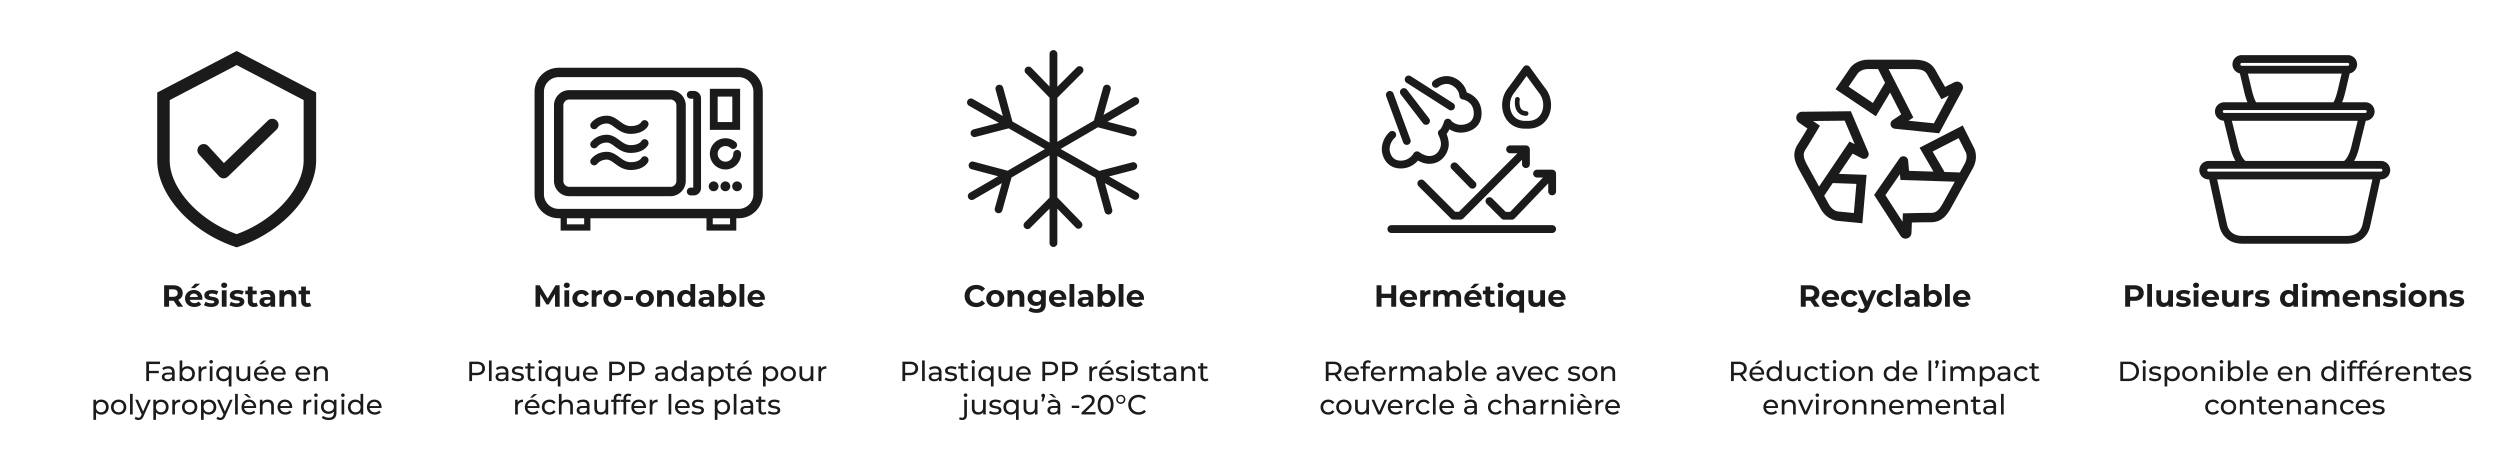 <svg xmlns="http://www.w3.org/2000/svg" id="Calque_1" data-name="Calque 1" viewBox="0 0 1600 300"><defs><style>.cls-1{fill:#1b1b1b}</style></defs><path d="m113.768 196.292-2.643-3.818h-2.917v3.818h-3.172v-13.704h5.932c3.661 0 5.952 1.899 5.952 4.972 0 2.056-1.038 3.563-2.82 4.327l3.074 4.405zm-2.976-11.12h-2.584v4.777h2.584c1.938 0 2.917-.9 2.917-2.389 0-1.507-.979-2.388-2.917-2.388M129.466 191.887H121.5c.293 1.312 1.409 2.114 3.014 2.114 1.117 0 1.919-.333 2.643-1.018l1.625 1.762c-.979 1.116-2.447 1.704-4.346 1.704-3.641 0-6.01-2.29-6.01-5.423 0-3.152 2.408-5.423 5.619-5.423 3.093 0 5.481 2.075 5.481 5.462 0 .235-.039.568-.059.822m-8.006-1.782h5.187c-.215-1.33-1.213-2.192-2.584-2.192-1.39 0-2.388.842-2.603 2.192m3.132-5.696h-2.389l2.643-2.82h3.29zM130.542 195.313l1.018-2.193c.94.607 2.369 1.019 3.66 1.019 1.41 0 1.94-.373 1.94-.96 0-1.723-6.364.04-6.364-4.17 0-1.996 1.802-3.406 4.875-3.406 1.449 0 3.054.332 4.053.92l-1.018 2.173a6.05 6.05 0 0 0-3.035-.783c-1.37 0-1.958.43-1.958.979 0 1.8 6.363.059 6.363 4.209 0 1.957-1.82 3.348-4.972 3.348-1.782 0-3.583-.49-4.562-1.136M141.582 182.588c0-.96.764-1.703 1.9-1.703s1.898.705 1.898 1.644c0 1.018-.763 1.762-1.899 1.762-1.135 0-1.899-.744-1.899-1.703m.372 3.172h3.054v10.532h-3.054zM146.828 195.313l1.018-2.193c.94.607 2.368 1.019 3.66 1.019 1.41 0 1.939-.373 1.939-.96 0-1.723-6.363.04-6.363-4.17 0-1.996 1.801-3.406 4.875-3.406 1.448 0 3.054.332 4.052.92l-1.018 2.173a6.05 6.05 0 0 0-3.034-.783c-1.37 0-1.958.43-1.958.979 0 1.8 6.363.059 6.363 4.209 0 1.957-1.82 3.348-4.973 3.348-1.781 0-3.582-.49-4.561-1.136M165.033 195.783c-.626.45-1.546.666-2.486.666-2.486 0-3.935-1.273-3.935-3.779v-4.326h-1.625v-2.35h1.625v-2.564h3.054v2.564h2.624v2.35h-2.624v4.287c0 .9.49 1.39 1.312 1.39.45 0 .9-.137 1.233-.392zM176.073 190.282v6.01h-2.858v-1.312c-.567.96-1.664 1.469-3.21 1.469-2.467 0-3.936-1.371-3.936-3.192 0-1.86 1.312-3.152 4.523-3.152h2.428c0-1.311-.784-2.075-2.428-2.075-1.116 0-2.271.372-3.034.98l-1.097-2.135c1.155-.822 2.858-1.272 4.542-1.272 3.21 0 5.07 1.488 5.07 4.679m-3.053 2.682v-1.077h-2.095c-1.43 0-1.88.528-1.88 1.233 0 .764.647 1.273 1.723 1.273 1.018 0 1.9-.47 2.252-1.43M189.6 190.262v6.03h-3.054v-5.56c0-1.703-.783-2.487-2.134-2.487-1.469 0-2.526.901-2.526 2.84v5.207h-3.053V185.76h2.917v1.233c.822-.9 2.055-1.39 3.484-1.39 2.486 0 4.366 1.449 4.366 4.66M199.152 195.783c-.626.45-1.546.666-2.486.666-2.487 0-3.935-1.273-3.935-3.779v-4.326h-1.625v-2.35h1.625v-2.564h3.054v2.564h2.623v2.35h-2.623v4.287c0 .9.489 1.39 1.311 1.39.451 0 .901-.137 1.234-.392zM95.382 232.996v4.34h6.245v1.531h-6.245v5.035h-1.78v-12.454h8.79v1.548zM111.79 238.209v5.693h-1.62v-1.245c-.569.854-1.619 1.352-3.095 1.352-2.135 0-3.487-1.139-3.487-2.776 0-1.511.978-2.758 3.79-2.758h2.704v-.337c0-1.442-.837-2.278-2.527-2.278-1.12 0-2.26.392-2.989 1.015l-.712-1.281c.979-.784 2.384-1.21 3.897-1.21 2.58 0 4.039 1.245 4.039 3.825m-1.708 2.811v-1.317h-2.634c-1.69 0-2.17.658-2.17 1.459 0 .943.783 1.53 2.081 1.53 1.281 0 2.295-.587 2.723-1.672M124.728 239.187c0 2.882-2.01 4.822-4.768 4.822-1.388 0-2.598-.534-3.363-1.6v1.493h-1.637v-13.201h1.708v5.195c.783-1.014 1.957-1.512 3.292-1.512 2.757 0 4.768 1.922 4.768 4.803m-1.726 0c0-2.01-1.37-3.31-3.185-3.31-1.797 0-3.167 1.3-3.167 3.31s1.37 3.328 3.167 3.328c1.815 0 3.185-1.317 3.185-3.328M132.169 234.384v1.654c-.143-.018-.267-.018-.392-.018-1.832 0-2.97 1.121-2.97 3.185v4.697h-1.709v-9.43h1.637v1.585c.605-1.104 1.78-1.673 3.434-1.673M133.968 231.555c0-.623.499-1.122 1.157-1.122s1.156.48 1.156 1.086c0 .641-.48 1.14-1.156 1.14-.658 0-1.157-.481-1.157-1.104m.303 2.918h1.708v9.43h-1.708zM148.132 234.473v12.88h-1.708v-4.875c-.783 1.015-1.957 1.53-3.291 1.53-2.758 0-4.769-1.92-4.769-4.82 0-2.882 2.011-4.804 4.769-4.804 1.388 0 2.597.534 3.362 1.583v-1.494zm-1.69 4.714c0-1.992-1.37-3.31-3.167-3.31-1.814 0-3.185 1.318-3.185 3.31 0 2.011 1.37 3.328 3.185 3.328 1.797 0 3.167-1.317 3.167-3.328M160.164 234.473v9.43h-1.62v-1.425c-.693.98-1.868 1.53-3.202 1.53-2.438 0-4.056-1.333-4.056-4.109v-5.426h1.708v5.23c0 1.85.925 2.775 2.544 2.775 1.779 0 2.918-1.102 2.918-3.13v-4.875zM171.91 239.757h-7.65c.213 1.654 1.547 2.758 3.415 2.758 1.104 0 2.029-.375 2.723-1.14l.942 1.103c-.853.997-2.152 1.53-3.718 1.53-3.042 0-5.07-2.01-5.07-4.82 0-2.794 2.01-4.804 4.732-4.804s4.661 1.957 4.661 4.857c0 .142-.017.356-.035.516m-7.65-1.228h6.049c-.178-1.584-1.37-2.704-3.025-2.704-1.637 0-2.846 1.103-3.025 2.704m3.273-5.427h-1.6l2.419-2.312h2.17zM182.802 239.757h-7.65c.214 1.654 1.548 2.758 3.416 2.758 1.103 0 2.028-.375 2.722-1.14l.943 1.103c-.853.997-2.152 1.53-3.718 1.53-3.043 0-5.071-2.01-5.071-4.82 0-2.794 2.01-4.804 4.733-4.804s4.661 1.957 4.661 4.857c0 .142-.018.356-.036.516m-7.65-1.228h6.05c-.178-1.584-1.37-2.704-3.025-2.704-1.637 0-2.847 1.103-3.025 2.704M198.483 239.757h-7.65c.213 1.654 1.547 2.758 3.415 2.758 1.103 0 2.028-.375 2.722-1.14l.944 1.103c-.855.997-2.153 1.53-3.72 1.53-3.042 0-5.07-2.01-5.07-4.82 0-2.794 2.01-4.804 4.733-4.804s4.661 1.957 4.661 4.857c0 .142-.017.356-.035.516m-7.65-1.228h6.048c-.177-1.584-1.37-2.704-3.024-2.704-1.637 0-2.847 1.103-3.025 2.704M209.838 238.475v5.427h-1.708v-5.23c0-1.85-.926-2.758-2.545-2.758-1.814 0-2.989 1.085-2.989 3.13v4.858h-1.708v-9.43h1.637v1.424c.694-.96 1.904-1.512 3.398-1.512 2.295 0 3.915 1.316 3.915 4.091M69.537 260.545c0 2.9-2.01 4.821-4.768 4.821-1.334 0-2.509-.516-3.291-1.53v4.875H59.77V255.83h1.636v1.494c.765-1.049 1.975-1.583 3.363-1.583 2.758 0 4.768 1.922 4.768 4.804m-1.725 0c0-1.992-1.37-3.31-3.185-3.31-1.797 0-3.167 1.318-3.167 3.31 0 2.01 1.37 3.327 3.167 3.327 1.815 0 3.185-1.316 3.185-3.327M71.036 260.545c0-2.812 2.082-4.804 4.91-4.804 2.83 0 4.893 1.992 4.893 4.804s-2.063 4.821-4.893 4.821c-2.828 0-4.91-2.01-4.91-4.821m8.077 0c0-2.011-1.352-3.31-3.167-3.31s-3.184 1.299-3.184 3.31 1.37 3.327 3.184 3.327 3.167-1.316 3.167-3.327M83.21 252.058h1.708v13.202H83.21zM96.52 255.83l-4.573 10.373c-.837 1.992-1.922 2.615-3.363 2.615-.907 0-1.832-.303-2.42-.872l.73-1.281c.463.445 1.05.694 1.69.694.818 0 1.335-.374 1.797-1.459l.302-.658-4.163-9.412h1.78l3.29 7.544 3.257-7.544zM107.891 260.545c0 2.9-2.01 4.821-4.768 4.821-1.334 0-2.509-.516-3.291-1.53v4.875h-1.708V255.83h1.636v1.494c.766-1.049 1.975-1.583 3.363-1.583 2.758 0 4.768 1.922 4.768 4.804m-1.725 0c0-1.992-1.37-3.31-3.185-3.31-1.797 0-3.167 1.318-3.167 3.31 0 2.01 1.37 3.327 3.167 3.327 1.815 0 3.185-1.316 3.185-3.327M115.333 255.741v1.654c-.143-.017-.267-.017-.392-.017-1.832 0-2.971 1.12-2.971 3.184v4.698h-1.708v-9.43h1.637v1.584c.605-1.104 1.779-1.673 3.434-1.673M116.473 260.545c0-2.812 2.082-4.804 4.91-4.804 2.83 0 4.893 1.992 4.893 4.804s-2.063 4.821-4.892 4.821-4.91-2.01-4.91-4.821m8.078 0c0-2.011-1.352-3.31-3.167-3.31s-3.185 1.299-3.185 3.31 1.37 3.327 3.185 3.327 3.167-1.316 3.167-3.327M138.415 260.545c0 2.9-2.01 4.821-4.768 4.821-1.335 0-2.51-.516-3.292-1.53v4.875h-1.708V255.83h1.637v1.494c.765-1.049 1.975-1.583 3.363-1.583 2.757 0 4.768 1.922 4.768 4.804m-1.726 0c0-1.992-1.37-3.31-3.185-3.31-1.797 0-3.167 1.318-3.167 3.31 0 2.01 1.37 3.327 3.167 3.327 1.815 0 3.185-1.316 3.185-3.327M148.862 255.83l-4.572 10.373c-.836 1.992-1.922 2.615-3.363 2.615-.907 0-1.832-.303-2.42-.872l.73-1.281c.463.445 1.05.694 1.69.694.819 0 1.335-.374 1.797-1.459l.303-.658-4.164-9.412h1.78l3.291 7.544 3.256-7.544zM150.467 252.058h1.708v13.202h-1.708zM163.92 261.114h-7.651c.214 1.654 1.548 2.758 3.416 2.758 1.103 0 2.028-.374 2.722-1.139l.943 1.103c-.854.997-2.153 1.53-3.719 1.53-3.042 0-5.07-2.01-5.07-4.821 0-2.793 2.01-4.804 4.733-4.804s4.66 1.957 4.66 4.857c0 .142-.017.356-.034.516m-4.911-6.654-2.99-2.313h2.172l2.419 2.313zm-2.74 5.427h6.049c-.178-1.584-1.37-2.705-3.024-2.705-1.637 0-2.847 1.103-3.025 2.705M175.275 259.833v5.427h-1.708v-5.23c0-1.851-.926-2.759-2.545-2.759-1.814 0-2.989 1.085-2.989 3.131v4.858h-1.708v-9.43h1.637v1.424c.694-.961 1.904-1.513 3.398-1.513 2.295 0 3.915 1.316 3.915 4.092M186.985 261.114h-7.65c.213 1.654 1.547 2.758 3.416 2.758 1.103 0 2.028-.374 2.722-1.139l.943 1.103c-.854.997-2.153 1.53-3.719 1.53-3.042 0-5.07-2.01-5.07-4.821 0-2.793 2.01-4.804 4.732-4.804s4.662 1.957 4.662 4.857c0 .142-.018.356-.036.516m-7.65-1.227h6.049c-.178-1.584-1.37-2.705-3.025-2.705-1.637 0-2.846 1.103-3.024 2.705M199.25 255.741v1.654c-.143-.017-.267-.017-.392-.017-1.832 0-2.971 1.12-2.971 3.184v4.698h-1.708v-9.43h1.637v1.584c.605-1.104 1.779-1.673 3.434-1.673M201.048 252.912c0-.622.499-1.121 1.157-1.121s1.156.48 1.156 1.086c0 .64-.48 1.138-1.156 1.138-.658 0-1.157-.48-1.157-1.103m.303 2.918h1.708v9.43h-1.708zM215.338 255.83v8.148c0 3.328-1.69 4.84-4.894 4.84-1.725 0-3.469-.48-4.5-1.406l.818-1.316c.871.747 2.242 1.227 3.63 1.227 2.223 0 3.238-1.031 3.238-3.167v-.747c-.819.979-2.047 1.459-3.399 1.459-2.722 0-4.786-1.85-4.786-4.572s2.064-4.555 4.786-4.555c1.406 0 2.687.516 3.487 1.548v-1.46zm-1.673 4.466c0-1.833-1.352-3.06-3.238-3.06-1.904 0-3.256 1.227-3.256 3.06 0 1.814 1.352 3.078 3.256 3.078 1.886 0 3.238-1.264 3.238-3.078M218.295 252.912c0-.622.498-1.121 1.156-1.121s1.157.48 1.157 1.086c0 .64-.48 1.138-1.157 1.138-.658 0-1.156-.48-1.156-1.103m.302 2.918h1.708v9.43h-1.708zM232.459 252.058v13.202h-1.638v-1.495c-.765 1.068-1.974 1.601-3.362 1.601-2.758 0-4.768-1.94-4.768-4.821s2.01-4.804 4.768-4.804c1.334 0 2.508.498 3.292 1.513v-5.196zm-1.69 8.487c0-2.011-1.37-3.31-3.168-3.31-1.814 0-3.184 1.299-3.184 3.31s1.37 3.327 3.184 3.327c1.797 0 3.167-1.316 3.167-3.327M244.187 261.114h-7.65c.214 1.654 1.548 2.758 3.416 2.758 1.103 0 2.028-.374 2.722-1.139l.943 1.103c-.854.997-2.153 1.53-3.718 1.53-3.043 0-5.071-2.01-5.071-4.821 0-2.793 2.01-4.804 4.733-4.804s4.66 1.957 4.66 4.857c0 .142-.017.356-.035.516m-7.65-1.227h6.05c-.179-1.584-1.371-2.705-3.025-2.705-1.638 0-2.847 1.103-3.025 2.705M310.384 235.789c0 2.705-1.957 4.342-5.195 4.342h-3.078v3.771h-1.779v-12.454h4.857c3.238 0 5.195 1.637 5.195 4.34m-1.779 0c0-1.78-1.192-2.793-3.47-2.793h-3.024v5.587h3.025c2.277 0 3.47-1.015 3.47-2.794M312.933 230.701h1.708v13.201h-1.708zM325.371 238.209v5.693h-1.619v-1.245c-.57.854-1.62 1.352-3.096 1.352-2.135 0-3.487-1.139-3.487-2.776 0-1.511.979-2.758 3.79-2.758h2.704v-.337c0-1.442-.836-2.278-2.527-2.278-1.12 0-2.259.392-2.988 1.015l-.712-1.281c.978-.784 2.384-1.21 3.896-1.21 2.58 0 4.04 1.245 4.04 3.825m-1.708 2.811v-1.317h-2.633c-1.69 0-2.171.658-2.171 1.459 0 .943.783 1.53 2.082 1.53 1.28 0 2.295-.587 2.722-1.672M327.35 242.906l.711-1.352c.8.569 2.082.978 3.31.978 1.583 0 2.241-.48 2.241-1.281 0-2.117-5.96-.284-5.96-4.038 0-1.69 1.512-2.83 3.932-2.83 1.228 0 2.615.321 3.434.854l-.73 1.353c-.854-.552-1.797-.747-2.722-.747-1.495 0-2.224.551-2.224 1.298 0 2.224 5.978.41 5.978 4.075 0 1.708-1.565 2.793-4.074 2.793-1.566 0-3.114-.48-3.896-1.103M342.76 243.35c-.516.446-1.299.659-2.064.659-1.903 0-2.989-1.05-2.989-2.953v-5.178h-1.6v-1.405h1.6v-2.064h1.708v2.064h2.704v1.405h-2.704v5.106c0 1.015.534 1.584 1.477 1.584.498 0 .978-.16 1.334-.445zM344.524 231.555c0-.623.498-1.122 1.156-1.122s1.157.48 1.157 1.086c0 .641-.48 1.14-1.157 1.14-.658 0-1.156-.481-1.156-1.104m.302 2.918h1.708v9.43h-1.708zM358.688 234.473v12.88h-1.708v-4.875c-.783 1.015-1.957 1.53-3.291 1.53-2.758 0-4.769-1.92-4.769-4.82 0-2.882 2.01-4.804 4.769-4.804 1.387 0 2.597.534 3.362 1.583v-1.494zm-1.69 4.714c0-1.992-1.37-3.31-3.167-3.31-1.815 0-3.185 1.318-3.185 3.31 0 2.011 1.37 3.328 3.185 3.328 1.797 0 3.167-1.317 3.167-3.328M370.719 234.473v9.43h-1.62v-1.425c-.693.98-1.867 1.53-3.202 1.53-2.437 0-4.056-1.333-4.056-4.109v-5.426h1.708v5.23c0 1.85.925 2.775 2.544 2.775 1.78 0 2.918-1.102 2.918-3.13v-4.875zM382.466 239.757h-7.65c.213 1.654 1.547 2.758 3.415 2.758 1.103 0 2.028-.375 2.722-1.14l.944 1.103c-.855.997-2.153 1.53-3.72 1.53-3.042 0-5.07-2.01-5.07-4.82 0-2.794 2.01-4.804 4.733-4.804s4.661 1.957 4.661 4.857c0 .142-.017.356-.035.516m-7.65-1.228h6.048c-.177-1.584-1.37-2.704-3.024-2.704-1.637 0-2.847 1.103-3.025 2.704M399.96 235.789c0 2.705-1.956 4.342-5.195 4.342h-3.077v3.771h-1.78v-12.454h4.857c3.239 0 5.196 1.637 5.196 4.34m-1.779 0c0-1.78-1.192-2.793-3.469-2.793h-3.024v5.587h3.024c2.277 0 3.47-1.015 3.47-2.794M412.632 235.789c0 2.705-1.957 4.342-5.195 4.342h-3.078v3.771h-1.779v-12.454h4.857c3.238 0 5.195 1.637 5.195 4.34m-1.779 0c0-1.78-1.192-2.793-3.47-2.793h-3.024v5.587h3.025c2.277 0 3.47-1.015 3.47-2.794M427.442 238.209v5.693h-1.62v-1.245c-.569.854-1.619 1.352-3.095 1.352-2.136 0-3.488-1.139-3.488-2.776 0-1.511.979-2.758 3.79-2.758h2.705v-.337c0-1.442-.837-2.278-2.527-2.278-1.12 0-2.26.392-2.99 1.015l-.711-1.281c.978-.784 2.384-1.21 3.896-1.21 2.58 0 4.04 1.245 4.04 3.825m-1.708 2.811v-1.317H423.1c-1.69 0-2.17.658-2.17 1.459 0 .943.783 1.53 2.081 1.53 1.281 0 2.295-.587 2.723-1.672M439.561 230.701v13.201h-1.637v-1.494c-.765 1.067-1.975 1.6-3.362 1.6-2.758 0-4.769-1.939-4.769-4.82s2.01-4.804 4.769-4.804c1.334 0 2.508.498 3.291 1.512v-5.195zm-1.69 8.486c0-2.01-1.37-3.31-3.167-3.31-1.815 0-3.185 1.3-3.185 3.31s1.37 3.328 3.185 3.328c1.797 0 3.167-1.317 3.167-3.328M450.276 238.209v5.693h-1.62v-1.245c-.569.854-1.619 1.352-3.095 1.352-2.136 0-3.488-1.139-3.488-2.776 0-1.511.979-2.758 3.79-2.758h2.704v-.337c0-1.442-.836-2.278-2.526-2.278-1.121 0-2.26.392-2.99 1.015l-.711-1.281c.978-.784 2.384-1.21 3.896-1.21 2.58 0 4.04 1.245 4.04 3.825m-1.709 2.811v-1.317h-2.633c-1.69 0-2.17.658-2.17 1.459 0 .943.782 1.53 2.081 1.53 1.281 0 2.295-.587 2.722-1.672M463.213 239.187c0 2.9-2.01 4.822-4.768 4.822-1.334 0-2.508-.516-3.291-1.53v4.874h-1.708v-12.88h1.637v1.494c.765-1.05 1.975-1.583 3.362-1.583 2.758 0 4.768 1.922 4.768 4.803m-1.725 0c0-1.992-1.37-3.31-3.185-3.31-1.797 0-3.167 1.318-3.167 3.31 0 2.011 1.37 3.328 3.167 3.328 1.815 0 3.185-1.317 3.185-3.328M470.886 243.35c-.516.446-1.299.659-2.064.659-1.903 0-2.989-1.05-2.989-2.953v-5.178h-1.601v-1.405h1.601v-2.064h1.708v2.064h2.704v1.405h-2.704v5.106c0 1.015.534 1.584 1.477 1.584.498 0 .978-.16 1.334-.445zM481.12 239.757h-7.652c.214 1.654 1.548 2.758 3.416 2.758 1.103 0 2.029-.375 2.723-1.14l.943 1.103c-.855.997-2.153 1.53-3.719 1.53-3.042 0-5.07-2.01-5.07-4.82 0-2.794 2.01-4.804 4.732-4.804s4.661 1.957 4.661 4.857c0 .142-.017.356-.035.516m-7.652-1.228h6.05c-.178-1.584-1.37-2.704-3.025-2.704-1.636 0-2.846 1.103-3.025 2.704m3.274-5.427h-1.601l2.42-2.312h2.17zM498.08 239.187c0 2.9-2.01 4.822-4.768 4.822-1.335 0-2.51-.516-3.292-1.53v4.874h-1.708v-12.88h1.637v1.494c.765-1.05 1.975-1.583 3.363-1.583 2.757 0 4.768 1.922 4.768 4.803m-1.726 0c0-1.992-1.37-3.31-3.185-3.31-1.797 0-3.167 1.318-3.167 3.31 0 2.011 1.37 3.328 3.167 3.328 1.815 0 3.185-1.317 3.185-3.328M499.578 239.187c0-2.811 2.082-4.803 4.91-4.803 2.83 0 4.893 1.992 4.893 4.803s-2.063 4.822-4.892 4.822-4.91-2.01-4.91-4.822m8.078 0c0-2.01-1.352-3.31-3.167-3.31s-3.185 1.3-3.185 3.31 1.37 3.328 3.185 3.328 3.167-1.317 3.167-3.328M520.541 234.473v9.43h-1.619v-1.425c-.694.98-1.868 1.53-3.203 1.53-2.437 0-4.056-1.333-4.056-4.109v-5.426h1.708v5.23c0 1.85.925 2.775 2.544 2.775 1.78 0 2.918-1.102 2.918-3.13v-4.875zM528.871 234.384v1.654c-.142-.018-.266-.018-.39-.018-1.833 0-2.972 1.121-2.972 3.185v4.697H523.8v-9.43h1.637v1.585c.605-1.104 1.779-1.673 3.433-1.673M334.751 255.741v1.654c-.142-.017-.267-.017-.392-.017-1.832 0-2.97 1.12-2.97 3.184v4.698h-1.709v-9.43h1.637v1.584c.605-1.104 1.78-1.673 3.434-1.673M345.25 261.114h-7.65c.214 1.654 1.548 2.758 3.416 2.758 1.103 0 2.028-.374 2.722-1.139l.943 1.103c-.854.997-2.153 1.53-3.718 1.53-3.043 0-5.071-2.01-5.071-4.821 0-2.793 2.01-4.804 4.733-4.804s4.66 1.957 4.66 4.857c0 .142-.017.356-.035.516m-7.65-1.227h6.049c-.178-1.584-1.37-2.705-3.024-2.705-1.638 0-2.847 1.103-3.025 2.705m3.274-5.427h-1.601l2.419-2.313h2.17zM346.784 260.545c0-2.812 2.082-4.804 4.982-4.804 1.69 0 3.096.694 3.843 2.01l-1.299.837c-.604-.925-1.53-1.353-2.562-1.353-1.85 0-3.238 1.299-3.238 3.31 0 2.046 1.388 3.327 3.238 3.327 1.032 0 1.958-.427 2.562-1.353l1.299.819c-.747 1.317-2.153 2.028-3.843 2.028-2.9 0-4.982-2.01-4.982-4.821M366.644 259.833v5.427h-1.708v-5.23c0-1.851-.926-2.759-2.545-2.759-1.814 0-2.989 1.085-2.989 3.131v4.858h-1.708v-13.202h1.708v5.106c.712-.907 1.886-1.423 3.328-1.423 2.295 0 3.914 1.316 3.914 4.092M377.288 259.566v5.694h-1.62v-1.245c-.569.853-1.619 1.351-3.095 1.351-2.135 0-3.487-1.139-3.487-2.775 0-1.512.978-2.758 3.79-2.758h2.704v-.338c0-1.441-.837-2.277-2.527-2.277-1.12 0-2.26.391-2.989 1.014l-.712-1.281c.98-.783 2.384-1.21 3.897-1.21 2.58 0 4.039 1.245 4.039 3.825m-1.708 2.812v-1.318h-2.634c-1.69 0-2.17.659-2.17 1.46 0 .943.783 1.53 2.082 1.53 1.28 0 2.294-.587 2.722-1.672M389.247 255.83v9.43h-1.619v-1.424c-.694.98-1.868 1.53-3.203 1.53-2.437 0-4.056-1.334-4.056-4.11v-5.426h1.708v5.23c0 1.851.925 2.776 2.544 2.776 1.78 0 2.918-1.103 2.918-3.131v-4.875zM394.428 255.012v.818h2.74v1.405h-2.704v8.025h-1.708v-8.025h-1.601v-1.405h1.601v-.836c0-1.833 1.103-3.043 3.113-3.043.73 0 1.442.179 1.922.552l-.516 1.299a2.2 2.2 0 0 0-1.316-.445c-1.015 0-1.53.57-1.53 1.655M400.711 255.012v.818h2.74v1.405h-2.704v8.025h-1.708v-8.025h-1.601v-1.405h1.6v-.836c0-1.833 1.104-3.043 3.114-3.043.73 0 1.441.179 1.922.552l-.516 1.299a2.2 2.2 0 0 0-1.317-.445c-1.014 0-1.53.57-1.53 1.655M413.417 261.114h-7.65c.213 1.654 1.547 2.758 3.415 2.758 1.103 0 2.029-.374 2.722-1.139l.944 1.103c-.855.997-2.153 1.53-3.719 1.53-3.042 0-5.07-2.01-5.07-4.821 0-2.793 2.01-4.804 4.732-4.804s4.661 1.957 4.661 4.857c0 .142-.017.356-.035.516m-7.65-1.227h6.049c-.178-1.584-1.37-2.705-3.025-2.705-1.637 0-2.847 1.103-3.025 2.705M420.893 255.741v1.654c-.142-.017-.267-.017-.391-.017-1.833 0-2.972 1.12-2.972 3.184v4.698h-1.708v-9.43h1.637v1.584c.605-1.104 1.78-1.673 3.434-1.673M427.907 252.058h1.708v13.202h-1.708zM441.36 261.114h-7.651c.213 1.654 1.547 2.758 3.416 2.758 1.103 0 2.028-.374 2.722-1.139l.943 1.103c-.854.997-2.153 1.53-3.719 1.53-3.042 0-5.07-2.01-5.07-4.821 0-2.793 2.01-4.804 4.733-4.804s4.66 1.957 4.66 4.857c0 .142-.017.356-.035.516m-7.651-1.227h6.049c-.178-1.584-1.37-2.705-3.024-2.705-1.637 0-2.847 1.103-3.025 2.705M442.572 264.264l.712-1.353c.801.57 2.082.979 3.31.979 1.583 0 2.241-.481 2.241-1.282 0-2.117-5.96-.284-5.96-4.038 0-1.69 1.512-2.829 3.932-2.829 1.228 0 2.615.32 3.434.854l-.73 1.352c-.854-.552-1.797-.747-2.722-.747-1.494 0-2.223.552-2.223 1.299 0 2.224 5.977.41 5.977 4.074 0 1.708-1.565 2.793-4.074 2.793-1.566 0-3.113-.48-3.897-1.102M467.237 260.545c0 2.9-2.01 4.821-4.768 4.821-1.335 0-2.509-.516-3.292-1.53v4.875h-1.708V255.83h1.637v1.494c.765-1.049 1.975-1.583 3.363-1.583 2.758 0 4.768 1.922 4.768 4.804m-1.726 0c0-1.992-1.37-3.31-3.185-3.31-1.797 0-3.167 1.318-3.167 3.31 0 2.01 1.37 3.327 3.167 3.327 1.815 0 3.185-1.316 3.185-3.327M469.608 252.058h1.708v13.202h-1.708zM482.046 259.566v5.694h-1.62v-1.245c-.569.853-1.619 1.351-3.095 1.351-2.136 0-3.488-1.139-3.488-2.775 0-1.512.979-2.758 3.79-2.758h2.705v-.338c0-1.441-.837-2.277-2.527-2.277-1.12 0-2.26.391-2.99 1.014l-.711-1.281c.979-.783 2.384-1.21 3.896-1.21 2.58 0 4.04 1.245 4.04 3.825m-1.708 2.812v-1.318h-2.634c-1.69 0-2.17.659-2.17 1.46 0 .943.783 1.53 2.081 1.53 1.281 0 2.295-.587 2.723-1.672M490.518 264.708c-.516.445-1.3.658-2.064.658-1.904 0-2.989-1.05-2.989-2.953v-5.178h-1.601v-1.405h1.601v-2.064h1.708v2.064h2.704v1.405h-2.704v5.107c0 1.014.534 1.584 1.477 1.584.498 0 .978-.16 1.334-.446zM491.392 264.264l.712-1.353c.8.57 2.081.979 3.309.979 1.583 0 2.241-.481 2.241-1.282 0-2.117-5.96-.284-5.96-4.038 0-1.69 1.513-2.829 3.933-2.829 1.227 0 2.615.32 3.433.854l-.73 1.352c-.853-.552-1.796-.747-2.721-.747-1.495 0-2.224.552-2.224 1.299 0 2.224 5.977.41 5.977 4.074 0 1.708-1.565 2.793-4.074 2.793-1.565 0-3.113-.48-3.896-1.102M355.212 196.292l-.02-8.222-4.033 6.773h-1.429l-4.013-6.598v8.047h-2.976v-13.704h2.623l5.13 8.516 5.05-8.516h2.605l.039 13.704zM360.848 182.588c0-.96.763-1.703 1.899-1.703s1.899.705 1.899 1.644c0 1.018-.764 1.762-1.9 1.762s-1.898-.744-1.898-1.703m.372 3.172h3.054v10.532h-3.054zM366.329 191.026c0-3.172 2.447-5.423 5.873-5.423 2.212 0 3.954.959 4.718 2.682l-2.37 1.272c-.566-.998-1.408-1.448-2.368-1.448-1.546 0-2.76 1.076-2.76 2.917s1.214 2.917 2.76 2.917c.96 0 1.802-.43 2.369-1.449l2.369 1.292c-.764 1.684-2.506 2.663-4.718 2.663-3.426 0-5.873-2.252-5.873-5.423M385.219 185.603v2.819c-.255-.02-.45-.04-.685-.04-1.684 0-2.8.921-2.8 2.937v4.973h-3.054V185.76h2.917v1.39c.744-1.019 1.997-1.547 3.622-1.547M386.158 191.026c0-3.172 2.447-5.423 5.795-5.423s5.775 2.251 5.775 5.423-2.428 5.423-5.775 5.423-5.795-2.252-5.795-5.423m8.477 0c0-1.821-1.155-2.917-2.682-2.917-1.528 0-2.702 1.096-2.702 2.917s1.174 2.917 2.702 2.917c1.527 0 2.682-1.096 2.682-2.917M399.567 189.557h5.54v2.447h-5.54zM406.926 191.026c0-3.172 2.448-5.423 5.795-5.423s5.775 2.251 5.775 5.423-2.427 5.423-5.775 5.423-5.795-2.252-5.795-5.423m8.477 0c0-1.821-1.155-2.917-2.682-2.917s-2.701 1.096-2.701 2.917 1.174 2.917 2.701 2.917 2.682-1.096 2.682-2.917M431.298 190.262v6.03h-3.053v-5.56c0-1.703-.783-2.487-2.135-2.487-1.468 0-2.525.901-2.525 2.84v5.207h-3.054V185.76h2.917v1.233c.823-.9 2.056-1.39 3.485-1.39 2.486 0 4.365 1.449 4.365 4.66M444.903 181.765v14.527h-2.917v-1.214c-.763.92-1.88 1.37-3.29 1.37-2.975 0-5.265-2.114-5.265-5.422s2.29-5.423 5.266-5.423c1.292 0 2.389.411 3.152 1.272v-5.11zm-2.995 9.26c0-1.82-1.175-2.916-2.682-2.916-1.527 0-2.702 1.096-2.702 2.917s1.175 2.917 2.702 2.917c1.507 0 2.682-1.096 2.682-2.917M457.039 190.282v6.01h-2.858v-1.312c-.568.96-1.664 1.469-3.211 1.469-2.467 0-3.935-1.371-3.935-3.192 0-1.86 1.312-3.152 4.522-3.152h2.428c0-1.311-.783-2.075-2.428-2.075-1.115 0-2.27.372-3.034.98l-1.097-2.135c1.156-.822 2.859-1.272 4.542-1.272 3.21 0 5.07 1.488 5.07 4.679m-3.054 2.682v-1.077h-2.095c-1.429 0-1.88.528-1.88 1.233 0 .764.647 1.273 1.724 1.273 1.018 0 1.898-.47 2.251-1.43M471.27 191.026c0 3.308-2.29 5.423-5.246 5.423-1.41 0-2.546-.45-3.309-1.371v1.214h-2.917v-14.527h3.054v5.11c.783-.861 1.86-1.272 3.172-1.272 2.956 0 5.246 2.114 5.246 5.423m-3.093 0c0-1.821-1.155-2.917-2.682-2.917s-2.682 1.096-2.682 2.917 1.155 2.917 2.682 2.917 2.682-1.096 2.682-2.917M473.304 181.765h3.054v14.527h-3.054zM489.455 191.887h-7.968c.293 1.312 1.41 2.114 3.015 2.114 1.115 0 1.918-.333 2.643-1.018l1.625 1.762c-.98 1.116-2.448 1.704-4.347 1.704-3.641 0-6.01-2.29-6.01-5.423 0-3.152 2.408-5.423 5.619-5.423 3.093 0 5.481 2.075 5.481 5.462 0 .235-.039.568-.058.822m-8.007-1.782h5.187c-.215-1.33-1.213-2.192-2.584-2.192-1.39 0-2.388.842-2.603 2.192M587.59 235.789c0 2.705-1.957 4.342-5.195 4.342h-3.078v3.771h-1.779v-12.454h4.857c3.238 0 5.195 1.637 5.195 4.34m-1.779 0c0-1.78-1.192-2.793-3.47-2.793h-3.024v5.587h3.025c2.277 0 3.47-1.015 3.47-2.794M590.14 230.701h1.707v13.201h-1.708zM602.577 238.209v5.693h-1.619v-1.245c-.57.854-1.619 1.352-3.096 1.352-2.135 0-3.487-1.139-3.487-2.776 0-1.511.979-2.758 3.79-2.758h2.704v-.337c0-1.442-.836-2.278-2.527-2.278-1.12 0-2.259.392-2.988 1.015l-.712-1.281c.979-.784 2.384-1.21 3.896-1.21 2.58 0 4.04 1.245 4.04 3.825m-1.708 2.811v-1.317h-2.633c-1.69 0-2.17.658-2.17 1.459 0 .943.782 1.53 2.081 1.53 1.28 0 2.295-.587 2.722-1.672M604.555 242.906l.712-1.352c.801.569 2.082.978 3.31.978 1.583 0 2.241-.48 2.241-1.281 0-2.117-5.96-.284-5.96-4.038 0-1.69 1.512-2.83 3.932-2.83 1.228 0 2.615.321 3.434.854l-.73 1.353c-.854-.552-1.797-.747-2.722-.747-1.495 0-2.224.551-2.224 1.298 0 2.224 5.978.41 5.978 4.075 0 1.708-1.565 2.793-4.074 2.793-1.566 0-3.114-.48-3.897-1.103M619.966 243.35c-.516.446-1.299.659-2.064.659-1.903 0-2.989-1.05-2.989-2.953v-5.178h-1.6v-1.405h1.6v-2.064h1.708v2.064h2.704v1.405h-2.704v5.106c0 1.015.534 1.584 1.477 1.584.498 0 .978-.16 1.334-.445zM621.73 231.555c0-.623.498-1.122 1.156-1.122s1.157.48 1.157 1.086c0 .641-.48 1.14-1.157 1.14-.658 0-1.156-.481-1.156-1.104m.302 2.918h1.708v9.43h-1.708zM635.894 234.473v12.88h-1.708v-4.875c-.783 1.015-1.957 1.53-3.291 1.53-2.758 0-4.769-1.92-4.769-4.82 0-2.882 2.01-4.804 4.769-4.804 1.387 0 2.597.534 3.362 1.583v-1.494zm-1.69 4.714c0-1.992-1.37-3.31-3.167-3.31-1.815 0-3.185 1.318-3.185 3.31 0 2.011 1.37 3.328 3.185 3.328 1.797 0 3.167-1.317 3.167-3.328M647.925 234.473v9.43h-1.62v-1.425c-.693.98-1.867 1.53-3.202 1.53-2.437 0-4.056-1.333-4.056-4.109v-5.426h1.708v5.23c0 1.85.925 2.775 2.544 2.775 1.78 0 2.918-1.102 2.918-3.13v-4.875zM659.671 239.757h-7.65c.214 1.654 1.548 2.758 3.416 2.758 1.104 0 2.028-.375 2.722-1.14l.943 1.103c-.853.997-2.152 1.53-3.718 1.53-3.043 0-5.07-2.01-5.07-4.82 0-2.794 2.01-4.804 4.732-4.804s4.661 1.957 4.661 4.857c0 .142-.017.356-.036.516m-7.65-1.228h6.05c-.178-1.584-1.37-2.704-3.025-2.704-1.637 0-2.847 1.103-3.025 2.704M677.167 235.789c0 2.705-1.957 4.342-5.196 4.342h-3.077v3.771h-1.78v-12.454h4.857c3.239 0 5.196 1.637 5.196 4.34m-1.78 0c0-1.78-1.192-2.793-3.469-2.793h-3.024v5.587h3.024c2.277 0 3.47-1.015 3.47-2.794M689.838 235.789c0 2.705-1.957 4.342-5.195 4.342h-3.077v3.771h-1.78v-12.454h4.857c3.238 0 5.195 1.637 5.195 4.34m-1.779 0c0-1.78-1.192-2.793-3.469-2.793h-3.024v5.587h3.024c2.277 0 3.47-1.015 3.47-2.794M702.246 234.384v1.654c-.143-.018-.267-.018-.392-.018-1.832 0-2.971 1.121-2.971 3.185v4.697h-1.708v-9.43h1.637v1.585c.605-1.104 1.779-1.673 3.434-1.673M712.745 239.757h-7.65c.213 1.654 1.547 2.758 3.415 2.758 1.104 0 2.029-.375 2.723-1.14l.942 1.103c-.853.997-2.152 1.53-3.718 1.53-3.042 0-5.07-2.01-5.07-4.82 0-2.794 2.01-4.804 4.732-4.804s4.661 1.957 4.661 4.857c0 .142-.017.356-.035.516m-7.65-1.228h6.049c-.178-1.584-1.37-2.704-3.025-2.704-1.637 0-2.846 1.103-3.025 2.704m3.273-5.427h-1.6l2.419-2.312h2.17zM713.959 242.906l.711-1.352c.8.569 2.082.978 3.31.978 1.583 0 2.241-.48 2.241-1.281 0-2.117-5.96-.284-5.96-4.038 0-1.69 1.512-2.83 3.932-2.83 1.228 0 2.615.321 3.434.854l-.73 1.353c-.854-.552-1.797-.747-2.722-.747-1.495 0-2.224.551-2.224 1.298 0 2.224 5.978.41 5.978 4.075 0 1.708-1.566 2.793-4.074 2.793-1.566 0-3.114-.48-3.896-1.103M723.765 231.555c0-.623.498-1.122 1.156-1.122s1.157.48 1.157 1.086c0 .641-.48 1.14-1.157 1.14-.658 0-1.156-.481-1.156-1.104m.302 2.918h1.709v9.43h-1.709zM727.84 242.906l.712-1.352c.801.569 2.082.978 3.31.978 1.583 0 2.241-.48 2.241-1.281 0-2.117-5.96-.284-5.96-4.038 0-1.69 1.512-2.83 3.932-2.83 1.228 0 2.616.321 3.434.854l-.73 1.353c-.854-.552-1.796-.747-2.722-.747-1.494 0-2.223.551-2.223 1.298 0 2.224 5.977.41 5.977 4.075 0 1.708-1.565 2.793-4.074 2.793-1.566 0-3.113-.48-3.897-1.103M743.251 243.35c-.516.446-1.299.659-2.064.659-1.903 0-2.989-1.05-2.989-2.953v-5.178h-1.6v-1.405h1.6v-2.064h1.708v2.064h2.704v1.405h-2.704v5.106c0 1.015.534 1.584 1.477 1.584.498 0 .978-.16 1.334-.445zM752.79 238.209v5.693h-1.619v-1.245c-.57.854-1.62 1.352-3.096 1.352-2.135 0-3.487-1.139-3.487-2.776 0-1.511.979-2.758 3.79-2.758h2.704v-.337c0-1.442-.836-2.278-2.527-2.278-1.12 0-2.259.392-2.988 1.015l-.712-1.281c.979-.784 2.384-1.21 3.896-1.21 2.58 0 4.04 1.245 4.04 3.825m-1.708 2.811v-1.317h-2.633c-1.69 0-2.171.658-2.171 1.459 0 .943.783 1.53 2.082 1.53 1.28 0 2.295-.587 2.722-1.672M764.91 238.475v5.427h-1.708v-5.23c0-1.85-.926-2.758-2.545-2.758-1.814 0-2.988 1.085-2.988 3.13v4.858h-1.708v-9.43h1.636v1.424c.694-.96 1.904-1.512 3.399-1.512 2.295 0 3.914 1.316 3.914 4.091M773.383 243.35c-.516.446-1.299.659-2.064.659-1.903 0-2.989-1.05-2.989-2.953v-5.178h-1.6v-1.405h1.6v-2.064h1.708v2.064h2.704v1.405h-2.704v5.106c0 1.015.534 1.584 1.477 1.584.498 0 .978-.16 1.334-.445zM613.776 268.249l.55-1.317c.34.285.837.445 1.388.445.908 0 1.406-.57 1.406-1.654v-9.893h1.708v9.856c0 1.922-1.067 3.132-3.007 3.132-.782 0-1.565-.178-2.045-.57m3.042-15.337c0-.622.498-1.121 1.156-1.121s1.156.48 1.156 1.086c0 .64-.48 1.138-1.156 1.138-.658 0-1.156-.48-1.156-1.103M630.875 255.83v9.43h-1.619v-1.424c-.694.98-1.868 1.53-3.203 1.53-2.437 0-4.056-1.334-4.056-4.11v-5.426h1.708v5.23c0 1.851.925 2.776 2.544 2.776 1.78 0 2.918-1.103 2.918-3.131v-4.875zM632.943 264.264l.711-1.353c.801.57 2.082.979 3.31.979 1.583 0 2.242-.481 2.242-1.282 0-2.117-5.96-.284-5.96-4.038 0-1.69 1.511-2.829 3.931-2.829 1.228 0 2.616.32 3.434.854l-.73 1.352c-.854-.552-1.796-.747-2.722-.747-1.494 0-2.224.552-2.224 1.299 0 2.224 5.979.41 5.979 4.074 0 1.708-1.566 2.793-4.075 2.793-1.565 0-3.113-.48-3.896-1.102M651.948 255.83v12.88h-1.708v-4.874c-.783 1.014-1.958 1.53-3.292 1.53-2.757 0-4.768-1.92-4.768-4.821 0-2.882 2.01-4.804 4.768-4.804 1.388 0 2.598.534 3.363 1.583v-1.494zm-1.69 4.715c0-1.992-1.37-3.31-3.168-3.31-1.814 0-3.184 1.318-3.184 3.31 0 2.01 1.37 3.327 3.184 3.327 1.797 0 3.167-1.316 3.167-3.327M663.979 255.83v9.43h-1.62v-1.424c-.693.98-1.868 1.53-3.202 1.53-2.438 0-4.056-1.334-4.056-4.11v-5.426h1.708v5.23c0 1.851.925 2.776 2.544 2.776 1.779 0 2.918-1.103 2.918-3.131v-4.875zM668.822 253.161c0 .338-.053.605-.284 1.264l-.854 2.49h-1.121l.658-2.65c-.445-.16-.747-.57-.747-1.104 0-.712.516-1.21 1.192-1.21s1.156.517 1.156 1.21M678.573 259.566v5.694h-1.619v-1.245c-.57.853-1.619 1.351-3.095 1.351-2.136 0-3.488-1.139-3.488-2.775 0-1.512.979-2.758 3.79-2.758h2.704v-.338c0-1.441-.836-2.277-2.527-2.277-1.12 0-2.259.391-2.988 1.014l-.712-1.281c.979-.783 2.384-1.21 3.896-1.21 2.58 0 4.04 1.245 4.04 3.825m-4.18-5.106-2.99-2.313h2.17l2.42 2.313zm2.472 7.918v-1.318h-2.633c-1.69 0-2.17.659-2.17 1.46 0 .943.782 1.53 2.081 1.53 1.28 0 2.295-.587 2.722-1.672M685.926 259.638h4.787v1.476h-4.787zM701.105 263.712v1.548h-8.95v-1.21l5.072-4.893c1.316-1.281 1.565-2.063 1.565-2.847 0-1.28-.907-2.063-2.65-2.063-1.335 0-2.42.427-3.185 1.351l-1.21-1.05c.96-1.19 2.615-1.885 4.554-1.885 2.598 0 4.27 1.335 4.27 3.47 0 1.21-.356 2.295-2.045 3.914l-3.808 3.665zM702.515 259.032c0-4.056 2.17-6.369 5.088-6.369 2.9 0 5.07 2.313 5.07 6.37 0 4.056-2.17 6.37-5.07 6.37-2.918 0-5.088-2.314-5.088-6.37m8.38 0c0-3.184-1.352-4.785-3.292-4.785-1.957 0-3.309 1.6-3.309 4.785s1.352 4.786 3.31 4.786c1.939 0 3.29-1.6 3.29-4.786M714.386 255.58c0-1.6 1.28-2.88 2.917-2.88 1.638 0 2.936 1.28 2.936 2.88 0 1.62-1.298 2.901-2.936 2.901-1.636 0-2.917-1.28-2.917-2.9m4.84 0c0-1.103-.837-1.939-1.923-1.939-1.085 0-1.921.819-1.921 1.94s.836 1.94 1.921 1.94c1.086 0 1.922-.837 1.922-1.94M722.074 259.032c0-3.683 2.81-6.369 6.6-6.369 1.922 0 3.595.658 4.733 1.94l-1.156 1.12c-.96-1.014-2.135-1.476-3.505-1.476-2.811 0-4.893 2.028-4.893 4.785s2.082 4.786 4.893 4.786c1.37 0 2.544-.48 3.505-1.494l1.156 1.121c-1.138 1.28-2.81 1.957-4.75 1.957-3.772 0-6.583-2.686-6.583-6.37M617.352 189.44c0-4.131 3.171-7.087 7.439-7.087 2.369 0 4.346.861 5.638 2.428l-2.036 1.879c-.92-1.057-2.075-1.605-3.446-1.605-2.564 0-4.385 1.8-4.385 4.385s1.82 4.385 4.385 4.385c1.371 0 2.526-.548 3.446-1.625l2.036 1.88c-1.292 1.585-3.27 2.447-5.658 2.447-4.248 0-7.42-2.956-7.42-7.087M631.19 191.026c0-3.172 2.448-5.423 5.795-5.423s5.775 2.251 5.775 5.423-2.427 5.423-5.775 5.423-5.794-2.252-5.794-5.423m8.478 0c0-1.821-1.156-2.917-2.683-2.917s-2.701 1.096-2.701 2.917 1.174 2.917 2.701 2.917 2.683-1.096 2.683-2.917M655.563 190.262v6.03h-3.054v-5.56c0-1.703-.783-2.487-2.134-2.487-1.469 0-2.526.901-2.526 2.84v5.207h-3.053V185.76h2.917v1.233c.822-.9 2.055-1.39 3.484-1.39 2.486 0 4.366 1.449 4.366 4.66M669.304 185.76v8.77c0 3.915-2.114 5.716-5.912 5.716-1.997 0-3.935-.489-5.168-1.448l1.214-2.193c.9.724 2.368 1.194 3.719 1.194 2.154 0 3.093-.978 3.093-2.878v-.45c-.803.881-1.957 1.312-3.328 1.312-2.917 0-5.266-2.017-5.266-5.09s2.349-5.09 5.266-5.09c1.468 0 2.682.49 3.485 1.507v-1.35zm-3.015 4.933c0-1.547-1.155-2.584-2.76-2.584s-2.78 1.037-2.78 2.584 1.174 2.584 2.78 2.584 2.76-1.037 2.76-2.584M682.4 191.887h-7.968c.294 1.312 1.41 2.114 3.015 2.114 1.116 0 1.918-.333 2.643-1.018l1.625 1.762c-.979 1.116-2.447 1.704-4.346 1.704-3.642 0-6.01-2.29-6.01-5.423 0-3.152 2.408-5.423 5.618-5.423 3.093 0 5.482 2.075 5.482 5.462 0 .235-.04.568-.059.822m-8.007-1.782h5.188c-.216-1.33-1.214-2.192-2.584-2.192-1.39 0-2.388.842-2.604 2.192M684.493 181.765h3.054v14.527h-3.054zM699.704 190.282v6.01h-2.858v-1.312c-.568.96-1.664 1.469-3.211 1.469-2.466 0-3.935-1.371-3.935-3.192 0-1.86 1.312-3.152 4.522-3.152h2.428c0-1.311-.783-2.075-2.428-2.075-1.115 0-2.27.372-3.034.98l-1.097-2.135c1.156-.822 2.859-1.272 4.542-1.272 3.21 0 5.07 1.488 5.07 4.679m-3.054 2.682v-1.077h-2.095c-1.429 0-1.88.528-1.88 1.233 0 .764.647 1.273 1.724 1.273 1.018 0 1.898-.47 2.251-1.43M713.935 191.026c0 3.308-2.29 5.423-5.247 5.423-1.41 0-2.545-.45-3.308-1.371v1.214h-2.917v-14.527h3.053v5.11c.783-.861 1.86-1.272 3.172-1.272 2.956 0 5.247 2.114 5.247 5.423m-3.094 0c0-1.821-1.155-2.917-2.682-2.917s-2.682 1.096-2.682 2.917 1.155 2.917 2.682 2.917 2.682-1.096 2.682-2.917M715.97 181.765h3.053v14.527h-3.054zM732.12 191.887h-7.969c.294 1.312 1.41 2.114 3.015 2.114 1.116 0 1.919-.333 2.643-1.018l1.625 1.762c-.979 1.116-2.447 1.704-4.346 1.704-3.642 0-6.01-2.29-6.01-5.423 0-3.152 2.408-5.423 5.618-5.423 3.094 0 5.482 2.075 5.482 5.462 0 .235-.04.568-.059.822m-8.008-1.782h5.188c-.215-1.33-1.213-2.192-2.584-2.192-1.39 0-2.388.842-2.604 2.192M1116.179 243.902l-2.687-3.825c-.249.018-.515.035-.782.035h-3.078v3.79h-1.78v-12.454h4.858c3.237 0 5.195 1.637 5.195 4.34 0 1.923-.997 3.31-2.74 3.934l2.953 4.18zm-.053-8.113c0-1.78-1.192-2.793-3.47-2.793h-3.024v5.604h3.024c2.278 0 3.47-1.032 3.47-2.811M1129.03 239.757h-7.651c.214 1.654 1.548 2.758 3.416 2.758 1.104 0 2.028-.375 2.723-1.14l.942 1.103c-.853.997-2.152 1.53-3.718 1.53-3.043 0-5.071-2.01-5.071-4.82 0-2.794 2.01-4.804 4.732-4.804s4.663 1.957 4.663 4.857c0 .142-.019.356-.037.516m-7.651-1.228h6.05c-.179-1.584-1.37-2.704-3.026-2.704-1.636 0-2.846 1.103-3.024 2.704m3.273-5.427h-1.6l2.419-2.312h2.17zM1140.33 230.701v13.201h-1.637v-1.494c-.764 1.067-1.974 1.6-3.362 1.6-2.758 0-4.768-1.939-4.768-4.82s2.01-4.804 4.768-4.804c1.334 0 2.509.498 3.291 1.512v-5.195zm-1.69 8.486c0-2.01-1.37-3.31-3.166-3.31-1.816 0-3.186 1.3-3.186 3.31s1.37 3.328 3.186 3.328c1.797 0 3.167-1.317 3.167-3.328M1152.362 234.473v9.43h-1.619v-1.425c-.693.98-1.868 1.53-3.202 1.53-2.437 0-4.057-1.333-4.057-4.109v-5.426h1.708v5.23c0 1.85.925 2.775 2.544 2.775 1.78 0 2.918-1.102 2.918-3.13v-4.875zM1154.75 239.187c0-2.811 2.082-4.803 4.982-4.803 1.69 0 3.096.694 3.843 2.01l-1.299.836c-.605-.924-1.53-1.352-2.562-1.352-1.85 0-3.238 1.299-3.238 3.31 0 2.045 1.387 3.327 3.238 3.327 1.032 0 1.957-.427 2.562-1.353l1.3.818c-.748 1.318-2.154 2.029-3.844 2.029-2.9 0-4.982-2.01-4.982-4.822M1171.211 243.35c-.516.446-1.299.659-2.063.659-1.905 0-2.99-1.05-2.99-2.953v-5.178h-1.601v-1.405h1.601v-2.064h1.708v2.064h2.704v1.405h-2.704v5.106c0 1.015.535 1.584 1.477 1.584.498 0 .978-.16 1.335-.445zM1172.975 231.555c0-.623.498-1.122 1.156-1.122s1.157.48 1.157 1.086c0 .641-.48 1.14-1.157 1.14-.658 0-1.156-.481-1.156-1.104m.302 2.918h1.708v9.43h-1.708zM1177.371 239.187c0-2.811 2.082-4.803 4.911-4.803s4.893 1.992 4.893 4.803-2.065 4.822-4.893 4.822c-2.829 0-4.91-2.01-4.91-4.822m8.078 0c0-2.01-1.352-3.31-3.167-3.31s-3.185 1.3-3.185 3.31 1.37 3.328 3.185 3.328 3.167-1.317 3.167-3.328M1198.493 238.475v5.427h-1.708v-5.23c0-1.85-.925-2.758-2.544-2.758-1.815 0-2.989 1.085-2.989 3.13v4.858h-1.708v-9.43h1.637v1.424c.694-.96 1.903-1.512 3.398-1.512 2.295 0 3.914 1.316 3.914 4.091M1215.348 230.701v13.201h-1.637v-1.494c-.765 1.067-1.975 1.6-3.362 1.6-2.758 0-4.769-1.939-4.769-4.82s2.01-4.804 4.769-4.804c1.334 0 2.509.498 3.29 1.512v-5.195zm-1.69 8.486c0-2.01-1.37-3.31-3.167-3.31-1.815 0-3.185 1.3-3.185 3.31s1.37 3.328 3.185 3.328c1.797 0 3.167-1.317 3.167-3.328M1227.077 239.757h-7.65c.214 1.654 1.548 2.758 3.416 2.758 1.103 0 2.028-.375 2.723-1.14l.942 1.103c-.854.997-2.152 1.53-3.718 1.53-3.043 0-5.071-2.01-5.071-4.82 0-2.794 2.01-4.804 4.732-4.804s4.662 1.957 4.662 4.857c0 .142-.018.356-.036.516m-7.65-1.228h6.05c-.179-1.584-1.37-2.704-3.026-2.704-1.636 0-2.846 1.103-3.024 2.704M1234.27 230.701h1.709v13.201h-1.708zM1240.82 231.804c0 .337-.053.605-.285 1.263l-.854 2.49h-1.12l.658-2.65c-.445-.16-.748-.57-.748-1.103 0-.712.516-1.21 1.192-1.21s1.156.516 1.156 1.21M1242.974 231.555c0-.623.498-1.122 1.156-1.122.66 0 1.157.48 1.157 1.086 0 .641-.48 1.14-1.157 1.14-.658 0-1.156-.481-1.156-1.104m.302 2.918h1.708v9.43h-1.708zM1263.898 238.475v5.427h-1.708v-5.23c0-1.85-.89-2.758-2.438-2.758-1.708 0-2.828 1.085-2.828 3.13v4.858h-1.708v-5.23c0-1.85-.89-2.758-2.438-2.758-1.708 0-2.829 1.085-2.829 3.13v4.858h-1.708v-9.43h1.637v1.406c.676-.96 1.833-1.494 3.256-1.494 1.441 0 2.651.569 3.273 1.743.712-1.068 2.029-1.743 3.63-1.743 2.295 0 3.86 1.316 3.86 4.091M1276.821 239.187c0 2.9-2.01 4.822-4.768 4.822-1.334 0-2.508-.516-3.291-1.53v4.874h-1.708v-12.88h1.637v1.494c.764-1.05 1.974-1.583 3.362-1.583 2.758 0 4.768 1.922 4.768 4.803m-1.725 0c0-1.992-1.37-3.31-3.185-3.31-1.797 0-3.167 1.318-3.167 3.31 0 2.011 1.37 3.328 3.167 3.328 1.815 0 3.185-1.317 3.185-3.328M1286.576 238.209v5.693h-1.619v-1.245c-.57.854-1.619 1.352-3.096 1.352-2.134 0-3.487-1.139-3.487-2.776 0-1.511.979-2.758 3.79-2.758h2.704v-.337c0-1.442-.837-2.278-2.526-2.278-1.121 0-2.26.392-2.99 1.015l-.711-1.281c.978-.784 2.385-1.21 3.896-1.21 2.58 0 4.04 1.245 4.04 3.825m-1.708 2.811v-1.317h-2.634c-1.689 0-2.17.658-2.17 1.459 0 .943.783 1.53 2.082 1.53 1.28 0 2.296-.587 2.722-1.672M1288.928 239.187c0-2.811 2.082-4.803 4.981-4.803 1.69 0 3.097.694 3.844 2.01l-1.299.836c-.605-.924-1.53-1.352-2.562-1.352-1.85 0-3.239 1.299-3.239 3.31 0 2.045 1.388 3.327 3.239 3.327 1.032 0 1.957-.427 2.562-1.353l1.299.818c-.747 1.318-2.153 2.029-3.844 2.029-2.9 0-4.981-2.01-4.981-4.822M1305.389 243.35c-.516.446-1.299.659-2.064.659-1.904 0-2.989-1.05-2.989-2.953v-5.178h-1.602v-1.405h1.602v-2.064h1.708v2.064h2.704v1.405h-2.704v5.106c0 1.015.534 1.584 1.477 1.584.498 0 .978-.16 1.335-.445zM1137.928 261.114h-7.65c.213 1.654 1.547 2.758 3.415 2.758 1.104 0 2.029-.374 2.723-1.139l.943 1.103c-.854.997-2.153 1.53-3.718 1.53-3.043 0-5.072-2.01-5.072-4.821 0-2.793 2.011-4.804 4.733-4.804 2.723 0 4.662 1.957 4.662 4.857 0 .142-.019.356-.036.516m-7.65-1.227h6.05c-.18-1.584-1.37-2.705-3.026-2.705-1.637 0-2.847 1.103-3.025 2.705M1149.283 259.833v5.427h-1.708v-5.23c0-1.851-.924-2.759-2.544-2.759-1.815 0-2.989 1.085-2.989 3.131v4.858h-1.708v-9.43h1.637v1.424c.694-.961 1.903-1.513 3.398-1.513 2.295 0 3.914 1.316 3.914 4.092M1160.621 255.83l-4.128 9.43h-1.744l-4.127-9.43h1.779l3.238 7.561 3.31-7.561zM1161.923 252.912c0-.622.498-1.121 1.156-1.121.66 0 1.157.48 1.157 1.086 0 .64-.48 1.138-1.157 1.138-.658 0-1.156-.48-1.156-1.103m.303 2.918h1.708v9.43h-1.708zM1172.26 255.741v1.654c-.14-.017-.266-.017-.39-.017-1.833 0-2.971 1.12-2.971 3.184v4.698h-1.708v-9.43h1.636v1.584c.605-1.104 1.78-1.673 3.434-1.673M1173.402 260.545c0-2.812 2.082-4.804 4.912-4.804 2.828 0 4.892 1.992 4.892 4.804s-2.064 4.821-4.892 4.821c-2.83 0-4.912-2.01-4.912-4.821m8.079 0c0-2.011-1.353-3.31-3.167-3.31-1.816 0-3.186 1.299-3.186 3.31s1.37 3.327 3.186 3.327c1.814 0 3.167-1.316 3.167-3.327M1194.526 259.833v5.427h-1.709v-5.23c0-1.851-.924-2.759-2.543-2.759-1.816 0-2.99 1.085-2.99 3.131v4.858h-1.708v-9.43h1.637v1.424c.694-.961 1.903-1.513 3.398-1.513 2.295 0 3.915 1.316 3.915 4.092M1206.646 259.833v5.427h-1.708v-5.23c0-1.851-.925-2.759-2.544-2.759-1.816 0-2.99 1.085-2.99 3.131v4.858h-1.708v-9.43h1.637v1.424c.694-.961 1.903-1.513 3.399-1.513 2.294 0 3.914 1.316 3.914 4.092M1218.357 261.114h-7.65c.213 1.654 1.547 2.758 3.415 2.758 1.104 0 2.029-.374 2.723-1.139l.942 1.103c-.853.997-2.152 1.53-3.718 1.53-3.043 0-5.07-2.01-5.07-4.821 0-2.793 2.01-4.804 4.732-4.804s4.662 1.957 4.662 4.857c0 .142-.019.356-.036.516m-7.65-1.227h6.049c-.179-1.584-1.37-2.705-3.025-2.705-1.637 0-2.847 1.103-3.025 2.705M1236.42 259.833v5.427h-1.709v-5.23c0-1.851-.89-2.759-2.437-2.759-1.708 0-2.829 1.085-2.829 3.131v4.858h-1.708v-5.23c0-1.851-.89-2.759-2.437-2.759-1.708 0-2.83 1.085-2.83 3.131v4.858h-1.707v-9.43h1.637v1.405c.675-.96 1.833-1.494 3.255-1.494 1.442 0 2.652.57 3.274 1.743.712-1.067 2.028-1.743 3.63-1.743 2.295 0 3.86 1.316 3.86 4.092M1248.114 261.114h-7.65c.214 1.654 1.548 2.758 3.416 2.758 1.104 0 2.028-.374 2.723-1.139l.942 1.103c-.853.997-2.152 1.53-3.718 1.53-3.043 0-5.071-2.01-5.071-4.821 0-2.793 2.01-4.804 4.732-4.804s4.663 1.957 4.663 4.857c0 .142-.02.356-.037.516m-7.65-1.227h6.05c-.179-1.584-1.37-2.705-3.026-2.705-1.636 0-2.846 1.103-3.024 2.705M1259.47 259.833v5.427h-1.708v-5.23c0-1.851-.925-2.759-2.544-2.759-1.816 0-2.99 1.085-2.99 3.131v4.858h-1.707v-9.43h1.636v1.424c.695-.961 1.904-1.513 3.399-1.513 2.295 0 3.914 1.316 3.914 4.092M1267.942 264.708c-.515.445-1.298.658-2.063.658-1.904 0-2.99-1.05-2.99-2.953v-5.178h-1.6v-1.405h1.6v-2.064h1.709v2.064h2.704v1.405h-2.704v5.107c0 1.014.534 1.584 1.476 1.584.498 0 .979-.16 1.335-.446zM1277.482 259.566v5.694h-1.62v-1.245c-.569.853-1.619 1.351-3.095 1.351-2.135 0-3.488-1.139-3.488-2.775 0-1.512.979-2.758 3.79-2.758h2.705v-.338c0-1.441-.836-2.277-2.527-2.277-1.12 0-2.26.391-2.99 1.014l-.711-1.281c.979-.783 2.385-1.21 3.896-1.21 2.58 0 4.04 1.245 4.04 3.825m-1.708 2.812v-1.318h-2.634c-1.69 0-2.17.659-2.17 1.46 0 .943.782 1.53 2.08 1.53 1.282 0 2.297-.587 2.724-1.672M1280.652 252.058h1.708v13.202h-1.708zM1161.25 196.292l-2.644-3.818h-2.917v3.818h-3.171v-13.704h5.931c3.661 0 5.952 1.899 5.952 4.972 0 2.056-1.038 3.563-2.819 4.327l3.073 4.405zm-2.976-11.12h-2.585v4.777h2.585c1.937 0 2.917-.9 2.917-2.389 0-1.507-.98-2.388-2.917-2.388M1176.948 191.887h-7.967c.294 1.312 1.409 2.114 3.014 2.114 1.116 0 1.92-.333 2.643-1.018l1.625 1.762c-.979 1.116-2.447 1.704-4.346 1.704-3.641 0-6.01-2.29-6.01-5.423 0-3.152 2.408-5.423 5.619-5.423 3.092 0 5.48 2.075 5.48 5.462 0 .235-.038.568-.058.822m-8.006-1.782h5.187c-.215-1.33-1.214-2.192-2.584-2.192-1.39 0-2.389.842-2.603 2.192M1178.258 191.026c0-3.172 2.447-5.423 5.874-5.423 2.212 0 3.954.959 4.718 2.682l-2.37 1.272c-.567-.998-1.409-1.448-2.368-1.448-1.546 0-2.76 1.076-2.76 2.917s1.214 2.917 2.76 2.917c.96 0 1.801-.43 2.369-1.449l2.369 1.292c-.764 1.684-2.506 2.663-4.718 2.663-3.427 0-5.874-2.252-5.874-5.423M1200.907 185.76l-4.756 11.178c-1.018 2.545-2.467 3.308-4.366 3.308-1.077 0-2.252-.352-2.936-.959l1.115-2.173c.47.411 1.116.666 1.723.666.841 0 1.311-.372 1.722-1.312l.04-.098-4.561-10.61h3.151l2.956 7.145 2.976-7.145zM1201.082 191.026c0-3.172 2.447-5.423 5.874-5.423 2.212 0 3.954.959 4.718 2.682l-2.37 1.272c-.567-.998-1.408-1.448-2.367-1.448-1.547 0-2.761 1.076-2.761 2.917s1.214 2.917 2.76 2.917c.96 0 1.801-.43 2.369-1.449l2.369 1.292c-.764 1.684-2.506 2.663-4.718 2.663-3.427 0-5.874-2.252-5.874-5.423M1213.356 181.765h3.054v14.527h-3.054zM1228.567 190.282v6.01h-2.859v-1.312c-.568.96-1.664 1.469-3.21 1.469-2.468 0-3.935-1.371-3.935-3.192 0-1.86 1.311-3.152 4.522-3.152h2.427c0-1.311-.783-2.075-2.427-2.075-1.116 0-2.271.372-3.035.98l-1.096-2.135c1.155-.822 2.859-1.272 4.542-1.272 3.21 0 5.07 1.488 5.07 4.679m-3.055 2.682v-1.077h-2.095c-1.429 0-1.879.528-1.879 1.233 0 .764.646 1.273 1.723 1.273 1.017 0 1.9-.47 2.25-1.43M1242.798 191.026c0 3.308-2.291 5.423-5.247 5.423-1.41 0-2.545-.45-3.309-1.371v1.214h-2.917v-14.527h3.055v5.11c.783-.861 1.86-1.272 3.17-1.272 2.957 0 5.248 2.114 5.248 5.423m-3.094 0c0-1.821-1.154-2.917-2.681-2.917s-2.682 1.096-2.682 2.917 1.154 2.917 2.682 2.917 2.681-1.096 2.681-2.917M1244.831 181.765h3.055v14.527h-3.055zM1260.983 191.887h-7.968c.294 1.312 1.409 2.114 3.014 2.114 1.117 0 1.92-.333 2.643-1.018l1.625 1.762c-.979 1.116-2.447 1.704-4.346 1.704-3.641 0-6.01-2.29-6.01-5.423 0-3.152 2.408-5.423 5.619-5.423 3.092 0 5.481 2.075 5.481 5.462 0 .235-.039.568-.058.822m-8.007-1.782h5.187c-.215-1.33-1.214-2.192-2.584-2.192-1.39 0-2.388.842-2.603 2.192M856.837 243.902l-2.686-3.825c-.25.018-.516.035-.783.035h-3.078v3.79h-1.78v-12.454h4.858c3.238 0 5.196 1.637 5.196 4.34 0 1.923-.997 3.31-2.74 3.934l2.952 4.18zm-.053-8.113c0-1.78-1.192-2.793-3.47-2.793h-3.024v5.604h3.025c2.277 0 3.47-1.032 3.47-2.811M869.688 239.757h-7.65c.213 1.654 1.547 2.758 3.415 2.758 1.104 0 2.029-.375 2.723-1.14l.942 1.103c-.853.997-2.152 1.53-3.717 1.53-3.043 0-5.072-2.01-5.072-4.82 0-2.794 2.011-4.804 4.733-4.804s4.662 1.957 4.662 4.857c0 .142-.019.356-.036.516m-7.65-1.228h6.049c-.179-1.584-1.37-2.704-3.025-2.704-1.637 0-2.847 1.103-3.025 2.704M874.015 233.654v.819h2.739v1.405h-2.704v8.024h-1.708v-8.024h-1.602v-1.405h1.602v-.836c0-1.833 1.103-3.043 3.113-3.043.73 0 1.442.178 1.922.551l-.516 1.3a2.2 2.2 0 0 0-1.317-.445c-1.014 0-1.53.57-1.53 1.654M886.72 239.757h-7.65c.213 1.654 1.547 2.758 3.415 2.758 1.104 0 2.029-.375 2.723-1.14l.943 1.103c-.854.997-2.153 1.53-3.718 1.53-3.043 0-5.072-2.01-5.072-4.82 0-2.794 2.011-4.804 4.733-4.804 2.723 0 4.662 1.957 4.662 4.857 0 .142-.019.356-.036.516m-7.65-1.228h6.05c-.18-1.584-1.37-2.704-3.026-2.704-1.637 0-2.847 1.103-3.025 2.704M894.196 234.384v1.654c-.141-.018-.266-.018-.391-.018-1.832 0-2.97 1.121-2.97 3.185v4.697h-1.709v-9.43h1.637v1.585c.604-1.104 1.78-1.673 3.433-1.673M911.955 238.475v5.427h-1.708v-5.23c0-1.85-.89-2.758-2.437-2.758-1.708 0-2.828 1.085-2.828 3.13v4.858h-1.708v-5.23c0-1.85-.89-2.758-2.438-2.758-1.708 0-2.83 1.085-2.83 3.13v4.858H896.3v-9.43h1.637v1.406c.675-.96 1.833-1.494 3.256-1.494 1.44 0 2.65.569 3.273 1.743.712-1.068 2.028-1.743 3.63-1.743 2.295 0 3.86 1.316 3.86 4.091M922.584 238.209v5.693h-1.619v-1.245c-.57.854-1.62 1.352-3.096 1.352-2.135 0-3.487-1.139-3.487-2.776 0-1.511.978-2.758 3.79-2.758h2.704v-.337c0-1.442-.837-2.278-2.526-2.278-1.121 0-2.26.392-2.99 1.015l-.711-1.281c.978-.784 2.384-1.21 3.896-1.21 2.58 0 4.04 1.245 4.04 3.825m-1.708 2.811v-1.317h-2.634c-1.69 0-2.17.658-2.17 1.459 0 .943.783 1.53 2.081 1.53 1.282 0 2.296-.587 2.723-1.672M935.522 239.187c0 2.882-2.011 4.822-4.769 4.822-1.388 0-2.598-.534-3.362-1.6v1.493h-1.637v-13.201h1.708v5.195c.783-1.014 1.957-1.512 3.291-1.512 2.758 0 4.769 1.922 4.769 4.803m-1.726 0c0-2.01-1.37-3.31-3.185-3.31-1.796 0-3.167 1.3-3.167 3.31s1.37 3.328 3.167 3.328c1.815 0 3.185-1.317 3.185-3.328M937.892 230.701h1.708v13.201h-1.708zM951.344 239.757h-7.65c.213 1.654 1.547 2.758 3.415 2.758 1.104 0 2.029-.375 2.723-1.14l.943 1.103c-.854.997-2.153 1.53-3.718 1.53-3.043 0-5.072-2.01-5.072-4.82 0-2.794 2.011-4.804 4.733-4.804 2.723 0 4.662 1.957 4.662 4.857 0 .142-.019.356-.036.516m-7.65-1.228h6.05c-.18-1.584-1.37-2.704-3.026-2.704-1.637 0-2.847 1.103-3.025 2.704M966.01 238.209v5.693h-1.62v-1.245c-.569.854-1.618 1.352-3.095 1.352-2.135 0-3.487-1.139-3.487-2.776 0-1.511.978-2.758 3.79-2.758h2.704v-.337c0-1.442-.837-2.278-2.526-2.278-1.122 0-2.26.392-2.99 1.015l-.712-1.281c.979-.784 2.385-1.21 3.897-1.21 2.58 0 4.039 1.245 4.039 3.825m-1.708 2.811v-1.317h-2.634c-1.69 0-2.17.658-2.17 1.459 0 .943.782 1.53 2.081 1.53 1.281 0 2.296-.587 2.723-1.672M977.348 234.473l-4.128 9.43h-1.744l-4.127-9.43h1.778l3.238 7.561 3.31-7.561zM987.171 239.757h-7.65c.213 1.654 1.547 2.758 3.416 2.758 1.103 0 2.028-.375 2.722-1.14l.943 1.103c-.854.997-2.153 1.53-3.718 1.53-3.043 0-5.071-2.01-5.071-4.82 0-2.794 2.01-4.804 4.732-4.804s4.662 1.957 4.662 4.857c0 .142-.018.356-.036.516m-7.65-1.228h6.05c-.18-1.584-1.37-2.704-3.026-2.704-1.637 0-2.847 1.103-3.024 2.704M988.705 239.187c0-2.811 2.082-4.803 4.982-4.803 1.69 0 3.096.694 3.843 2.01l-1.298.836c-.606-.924-1.53-1.352-2.563-1.352-1.85 0-3.238 1.299-3.238 3.31 0 2.045 1.387 3.327 3.238 3.327 1.032 0 1.957-.427 2.563-1.353l1.298.818c-.747 1.318-2.153 2.029-3.843 2.029-2.9 0-4.982-2.01-4.982-4.822M1003.335 242.906l.712-1.352c.8.569 2.082.978 3.31.978 1.583 0 2.24-.48 2.24-1.281 0-2.117-5.96-.284-5.96-4.038 0-1.69 1.514-2.83 3.932-2.83 1.228 0 2.616.321 3.435.854l-.73 1.353c-.854-.552-1.797-.747-2.722-.747-1.494 0-2.224.551-2.224 1.298 0 2.224 5.978.41 5.978 4.075 0 1.708-1.566 2.793-4.074 2.793-1.566 0-3.114-.48-3.897-1.103M1012.572 239.187c0-2.811 2.082-4.803 4.912-4.803 2.828 0 4.892 1.992 4.892 4.803s-2.064 4.822-4.892 4.822c-2.83 0-4.912-2.01-4.912-4.822m8.079 0c0-2.01-1.353-3.31-3.167-3.31-1.816 0-3.186 1.3-3.186 3.31s1.37 3.328 3.186 3.328c1.814 0 3.167-1.317 3.167-3.328M1033.695 238.475v5.427h-1.708v-5.23c0-1.85-.924-2.758-2.544-2.758-1.815 0-2.989 1.085-2.989 3.13v4.858h-1.708v-9.43h1.637v1.424c.694-.96 1.903-1.512 3.398-1.512 2.295 0 3.914 1.316 3.914 4.091M845.155 260.545c0-2.812 2.082-4.804 4.982-4.804 1.69 0 3.096.694 3.844 2.01l-1.3.837c-.605-.925-1.53-1.353-2.562-1.353-1.85 0-3.238 1.299-3.238 3.31 0 2.046 1.388 3.327 3.238 3.327 1.032 0 1.957-.427 2.563-1.353l1.299.819c-.748 1.317-2.154 2.028-3.844 2.028-2.9 0-4.982-2.01-4.982-4.821M855.176 260.545c0-2.812 2.082-4.804 4.911-4.804s4.893 1.992 4.893 4.804-2.065 4.821-4.893 4.821c-2.83 0-4.911-2.01-4.911-4.821m8.078 0c0-2.011-1.353-3.31-3.167-3.31-1.815 0-3.186 1.299-3.186 3.31s1.37 3.327 3.186 3.327c1.814 0 3.167-1.316 3.167-3.327M876.139 255.83v9.43h-1.62v-1.424c-.693.98-1.868 1.53-3.202 1.53-2.437 0-4.056-1.334-4.056-4.11v-5.426h1.708v5.23c0 1.851.925 2.776 2.544 2.776 1.78 0 2.918-1.103 2.918-3.131v-4.875zM887.742 255.83l-4.127 9.43h-1.744l-4.127-9.43h1.779l3.238 7.561 3.31-7.561zM897.567 261.114h-7.65c.213 1.654 1.547 2.758 3.415 2.758 1.104 0 2.028-.374 2.723-1.139l.942 1.103c-.853.997-2.152 1.53-3.718 1.53-3.043 0-5.07-2.01-5.07-4.821 0-2.793 2.01-4.804 4.732-4.804s4.662 1.957 4.662 4.857c0 .142-.019.356-.036.516m-7.65-1.227h6.049c-.179-1.584-1.37-2.705-3.025-2.705-1.637 0-2.847 1.103-3.025 2.705M905.043 255.741v1.654c-.142-.017-.267-.017-.392-.017-1.832 0-2.97 1.12-2.97 3.184v4.698h-1.708v-9.43h1.636v1.584c.605-1.104 1.78-1.673 3.434-1.673M906.185 260.545c0-2.812 2.082-4.804 4.981-4.804 1.69 0 3.096.694 3.844 2.01l-1.299.837c-.605-.925-1.53-1.353-2.562-1.353-1.851 0-3.239 1.299-3.239 3.31 0 2.046 1.388 3.327 3.239 3.327 1.032 0 1.957-.427 2.562-1.353l1.299.819c-.748 1.317-2.153 2.028-3.844 2.028-2.9 0-4.981-2.01-4.981-4.821M917.095 252.058h1.708v13.202h-1.708zM930.547 261.114h-7.65c.213 1.654 1.547 2.758 3.416 2.758 1.103 0 2.028-.374 2.722-1.139l.943 1.103c-.854.997-2.153 1.53-3.718 1.53-3.043 0-5.071-2.01-5.071-4.821 0-2.793 2.01-4.804 4.732-4.804s4.662 1.957 4.662 4.857c0 .142-.018.356-.036.516m-7.65-1.227h6.05c-.18-1.584-1.37-2.705-3.026-2.705-1.637 0-2.847 1.103-3.024 2.705M945.213 259.566v5.694h-1.62v-1.245c-.568.853-1.618 1.351-3.095 1.351-2.135 0-3.487-1.139-3.487-2.775 0-1.512.978-2.758 3.79-2.758h2.704v-.338c0-1.441-.837-2.277-2.526-2.277-1.121 0-2.26.391-2.99 1.014l-.712-1.281c.979-.783 2.385-1.21 3.897-1.21 2.58 0 4.039 1.245 4.039 3.825m-4.182-5.106-2.988-2.313h2.17l2.42 2.313zm2.474 7.918v-1.318h-2.634c-1.69 0-2.17.659-2.17 1.46 0 .943.783 1.53 2.081 1.53 1.282 0 2.296-.587 2.723-1.672M952.299 260.545c0-2.812 2.082-4.804 4.981-4.804 1.69 0 3.097.694 3.844 2.01l-1.299.837c-.605-.925-1.53-1.353-2.562-1.353-1.85 0-3.238 1.299-3.238 3.31 0 2.046 1.387 3.327 3.238 3.327 1.032 0 1.957-.427 2.562-1.353l1.3.819c-.748 1.317-2.154 2.028-3.845 2.028-2.899 0-4.981-2.01-4.981-4.821M972.158 259.833v5.427h-1.708v-5.23c0-1.851-.924-2.759-2.544-2.759-1.815 0-2.989 1.085-2.989 3.131v4.858h-1.708v-13.202h1.708v5.106c.712-.907 1.886-1.423 3.327-1.423 2.295 0 3.914 1.316 3.914 4.092M982.802 259.566v5.694h-1.62v-1.245c-.569.853-1.618 1.351-3.095 1.351-2.135 0-3.487-1.139-3.487-2.775 0-1.512.978-2.758 3.79-2.758h2.704v-.338c0-1.441-.836-2.277-2.527-2.277-1.12 0-2.26.391-2.989 1.014l-.712-1.281c.979-.783 2.385-1.21 3.897-1.21 2.58 0 4.039 1.245 4.039 3.825m-1.708 2.812v-1.318h-2.634c-1.69 0-2.17.659-2.17 1.46 0 .943.782 1.53 2.081 1.53 1.281 0 2.296-.587 2.723-1.672M991.043 255.741v1.654c-.142-.017-.267-.017-.392-.017-1.832 0-2.97 1.12-2.97 3.184v4.698h-1.708v-9.43h1.636v1.584c.605-1.104 1.78-1.673 3.434-1.673M1002.095 259.833v5.427h-1.708v-5.23c0-1.851-.925-2.759-2.544-2.759-1.816 0-2.99 1.085-2.99 3.131v4.858h-1.707v-9.43h1.636v1.424c.695-.961 1.904-1.513 3.399-1.513 2.295 0 3.914 1.316 3.914 4.092M1004.963 252.912c0-.622.498-1.121 1.156-1.121s1.157.48 1.157 1.086c0 .64-.48 1.138-1.157 1.138-.658 0-1.156-.48-1.156-1.103m.303 2.918h1.708v9.43h-1.708zM1018.718 261.114h-7.65c.213 1.654 1.547 2.758 3.416 2.758 1.103 0 2.028-.374 2.722-1.139l.943 1.103c-.854.997-2.153 1.53-3.718 1.53-3.043 0-5.072-2.01-5.072-4.821 0-2.793 2.011-4.804 4.733-4.804 2.723 0 4.662 1.957 4.662 4.857 0 .142-.019.356-.036.516m-4.91-6.654-2.99-2.313h2.171l2.42 2.313zm-2.74 5.427h6.05c-.18-1.584-1.37-2.705-3.026-2.705-1.637 0-2.847 1.103-3.025 2.705M1026.194 255.741v1.654c-.141-.017-.266-.017-.391-.017-1.832 0-2.97 1.12-2.97 3.184v4.698h-1.709v-9.43h1.637v1.584c.604-1.104 1.78-1.673 3.433-1.673M1036.693 261.114h-7.65c.214 1.654 1.548 2.758 3.416 2.758 1.104 0 2.028-.374 2.723-1.139l.942 1.103c-.853.997-2.152 1.53-3.718 1.53-3.043 0-5.07-2.01-5.07-4.821 0-2.793 2.01-4.804 4.731-4.804 2.723 0 4.663 1.957 4.663 4.857 0 .142-.019.356-.037.516m-7.65-1.227h6.05c-.179-1.584-1.37-2.705-3.026-2.705-1.636 0-2.846 1.103-3.024 2.705M893.56 182.588v13.704h-3.172v-5.619h-6.226v5.619h-3.17v-13.704h3.17v5.403h6.226v-5.403zM906.85 191.887h-7.967c.294 1.312 1.41 2.114 3.015 2.114 1.116 0 1.919-.333 2.642-1.018l1.625 1.762c-.978 1.116-2.447 1.704-4.346 1.704-3.641 0-6.01-2.29-6.01-5.423 0-3.152 2.408-5.423 5.619-5.423 3.093 0 5.481 2.075 5.481 5.462 0 .235-.039.568-.058.822m-8.006-1.782h5.187c-.214-1.33-1.214-2.192-2.584-2.192-1.39 0-2.388.842-2.603 2.192M915.483 185.603v2.819c-.255-.02-.45-.04-.686-.04-1.684 0-2.799.921-2.799 2.937v4.973h-3.055V185.76h2.917v1.39c.745-1.019 1.998-1.547 3.623-1.547M935.098 190.262v6.03h-3.054v-5.56c0-1.703-.764-2.487-1.997-2.487-1.37 0-2.33.882-2.33 2.761v5.286h-3.054v-5.56c0-1.703-.724-2.487-1.997-2.487-1.35 0-2.31.882-2.31 2.761v5.286h-3.054V185.76h2.917v1.213c.783-.9 1.958-1.37 3.308-1.37 1.47 0 2.722.568 3.466 1.723.842-1.077 2.212-1.723 3.798-1.723 2.506 0 4.307 1.449 4.307 4.66M948.213 191.887h-7.968c.294 1.312 1.41 2.114 3.015 2.114 1.116 0 1.919-.333 2.642-1.018l1.625 1.762c-.978 1.116-2.447 1.704-4.345 1.704-3.642 0-6.01-2.29-6.01-5.423 0-3.152 2.407-5.423 5.618-5.423 3.093 0 5.482 2.075 5.482 5.462 0 .235-.04.568-.059.822m-8.007-1.782h5.188c-.215-1.33-1.214-2.192-2.584-2.192-1.39 0-2.389.842-2.604 2.192m3.132-5.696h-2.388l2.643-2.82h3.289zM957.1 195.783c-.627.45-1.547.666-2.487.666-2.486 0-3.935-1.273-3.935-3.779v-4.326h-1.625v-2.35h1.625v-2.564h3.055v2.564h2.623v2.35h-2.623v4.287c0 .9.489 1.39 1.311 1.39.45 0 .9-.137 1.233-.392zM958.448 182.588c0-.96.764-1.703 1.9-1.703s1.9.705 1.9 1.644c0 1.018-.764 1.762-1.9 1.762s-1.9-.744-1.9-1.703m.372 3.172h3.055v10.532h-3.055zM975.401 185.76v14.33h-3.053v-4.914c-.764.861-1.86 1.273-3.153 1.273-2.975 0-5.265-2.115-5.265-5.423s2.29-5.423 5.265-5.423c1.41 0 2.526.45 3.29 1.37v-1.213zm-2.995 5.266c0-1.821-1.174-2.917-2.682-2.917-1.527 0-2.701 1.096-2.701 2.917s1.174 2.917 2.7 2.917c1.509 0 2.683-1.096 2.683-2.917M988.83 185.76v10.532h-2.897v-1.253c-.803.92-1.978 1.41-3.27 1.41-2.642 0-4.503-1.488-4.503-4.738v-5.951h3.055v5.5c0 1.762.782 2.546 2.134 2.546 1.409 0 2.427-.9 2.427-2.84v-5.206zM1001.926 191.887h-7.968c.294 1.312 1.41 2.114 3.015 2.114 1.116 0 1.919-.333 2.642-1.018l1.625 1.762c-.978 1.116-2.447 1.704-4.345 1.704-3.642 0-6.01-2.29-6.01-5.423 0-3.152 2.407-5.423 5.618-5.423 3.093 0 5.481 2.075 5.481 5.462 0 .235-.039.568-.058.822m-8.007-1.782h5.188c-.215-1.33-1.214-2.192-2.584-2.192-1.39 0-2.39.842-2.604 2.192M1356.997 231.448h5.249c4.003 0 6.724 2.526 6.724 6.227 0 3.7-2.721 6.227-6.724 6.227h-5.25zm5.141 10.906c3.078 0 5.053-1.885 5.053-4.68 0-2.792-1.975-4.678-5.053-4.678h-3.362v9.358zM1371.146 231.555c0-.623.498-1.122 1.156-1.122s1.158.48 1.158 1.086c0 .641-.48 1.14-1.158 1.14-.658 0-1.156-.481-1.156-1.104m.303 2.918h1.708v9.43h-1.708zM1375.221 242.906l.712-1.352c.801.569 2.082.978 3.31.978 1.583 0 2.241-.48 2.241-1.281 0-2.117-5.96-.284-5.96-4.038 0-1.69 1.513-2.83 3.932-2.83 1.227 0 2.615.321 3.434.854l-.73 1.353c-.854-.552-1.797-.747-2.722-.747-1.494 0-2.224.551-2.224 1.298 0 2.224 5.978.41 5.978 4.075 0 1.708-1.565 2.793-4.074 2.793-1.566 0-3.113-.48-3.897-1.103M1395.098 239.187c0 2.9-2.01 4.822-4.768 4.822-1.334 0-2.508-.516-3.291-1.53v4.874h-1.708v-12.88h1.636v1.494c.765-1.05 1.975-1.583 3.363-1.583 2.758 0 4.768 1.922 4.768 4.803m-1.725 0c0-1.992-1.37-3.31-3.185-3.31-1.797 0-3.167 1.318-3.167 3.31 0 2.011 1.37 3.328 3.167 3.328 1.815 0 3.185-1.317 3.185-3.328M1396.597 239.187c0-2.811 2.082-4.803 4.911-4.803s4.893 1.992 4.893 4.803-2.064 4.822-4.893 4.822-4.91-2.01-4.91-4.822m8.078 0c0-2.01-1.352-3.31-3.167-3.31s-3.185 1.3-3.185 3.31 1.37 3.328 3.185 3.328 3.167-1.317 3.167-3.328M1417.72 238.475v5.427h-1.709v-5.23c0-1.85-.924-2.758-2.544-2.758-1.815 0-2.989 1.085-2.989 3.13v4.858h-1.708v-9.43h1.637v1.424c.694-.96 1.903-1.512 3.398-1.512 2.295 0 3.914 1.316 3.914 4.091M1420.588 231.555c0-.623.499-1.122 1.157-1.122.659 0 1.157.48 1.157 1.086 0 .641-.48 1.14-1.157 1.14-.658 0-1.157-.481-1.157-1.104m.303 2.918h1.708v9.43h-1.708zM1435.624 239.187c0 2.882-2.011 4.822-4.769 4.822-1.388 0-2.598-.534-3.362-1.6v1.493h-1.637v-13.201h1.708v5.195c.783-1.014 1.957-1.512 3.291-1.512 2.758 0 4.769 1.922 4.769 4.803m-1.726 0c0-2.01-1.37-3.31-3.185-3.31-1.796 0-3.167 1.3-3.167 3.31s1.37 3.328 3.167 3.328c1.815 0 3.185-1.317 3.185-3.328M1437.995 230.701h1.708v13.201h-1.708zM1451.447 239.757h-7.65c.213 1.654 1.547 2.758 3.416 2.758 1.103 0 2.028-.375 2.722-1.14l.943 1.103c-.854.997-2.153 1.53-3.718 1.53-3.043 0-5.072-2.01-5.072-4.82 0-2.794 2.011-4.804 4.733-4.804 2.723 0 4.662 1.957 4.662 4.857 0 .142-.019.356-.036.516m-7.65-1.228h6.05c-.18-1.584-1.37-2.704-3.026-2.704-1.637 0-2.847 1.103-3.025 2.704M1467.127 239.757h-7.65c.213 1.654 1.547 2.758 3.415 2.758 1.104 0 2.029-.375 2.723-1.14l.942 1.103c-.853.997-2.152 1.53-3.718 1.53-3.043 0-5.07-2.01-5.07-4.82 0-2.794 2.01-4.804 4.732-4.804s4.662 1.957 4.662 4.857c0 .142-.019.356-.036.516m-7.65-1.228h6.049c-.179-1.584-1.37-2.704-3.025-2.704-1.637 0-2.847 1.103-3.025 2.704M1478.482 238.475v5.427h-1.708v-5.23c0-1.85-.925-2.758-2.544-2.758-1.815 0-2.99 1.085-2.99 3.13v4.858h-1.707v-9.43h1.637v1.424c.694-.96 1.903-1.512 3.398-1.512 2.295 0 3.914 1.316 3.914 4.091M1495.337 230.701v13.201h-1.637v-1.494c-.765 1.067-1.975 1.6-3.362 1.6-2.758 0-4.769-1.939-4.769-4.82s2.01-4.804 4.769-4.804c1.333 0 2.508.498 3.29 1.512v-5.195zm-1.69 8.486c0-2.01-1.37-3.31-3.167-3.31-1.815 0-3.185 1.3-3.185 3.31s1.37 3.328 3.185 3.328c1.797 0 3.166-1.317 3.166-3.328M1498.276 231.555c0-.623.498-1.122 1.156-1.122.66 0 1.157.48 1.157 1.086 0 .641-.48 1.14-1.157 1.14-.658 0-1.156-.481-1.156-1.104m.303 2.918h1.708v9.43h-1.708zM1505.466 233.654v.819h2.74v1.405h-2.704v8.024h-1.708v-8.024h-1.602v-1.405h1.602v-.836c0-1.833 1.103-3.043 3.113-3.043.73 0 1.441.178 1.922.551l-.516 1.3a2.2 2.2 0 0 0-1.317-.445c-1.014 0-1.53.57-1.53 1.654M1511.749 233.654v.819h2.739v1.405h-2.704v8.024h-1.708v-8.024h-1.602v-1.405h1.602v-.836c0-1.833 1.103-3.043 3.113-3.043.73 0 1.441.178 1.922.551l-.516 1.3a2.2 2.2 0 0 0-1.317-.445c-1.014 0-1.53.57-1.53 1.654M1524.454 239.757h-7.65c.213 1.654 1.547 2.758 3.415 2.758 1.104 0 2.029-.375 2.723-1.14l.942 1.103c-.853.997-2.152 1.53-3.717 1.53-3.043 0-5.072-2.01-5.072-4.82 0-2.794 2.011-4.804 4.733-4.804s4.662 1.957 4.662 4.857c0 .142-.019.356-.036.516m-7.65-1.228h6.05c-.18-1.584-1.371-2.704-3.026-2.704-1.637 0-2.847 1.103-3.025 2.704m3.273-5.427h-1.6l2.42-2.312h2.169zM1531.93 234.384v1.654c-.141-.018-.266-.018-.391-.018-1.832 0-2.971 1.121-2.971 3.185v4.697h-1.708v-9.43h1.637v1.585c.604-1.104 1.779-1.673 3.433-1.673M1542.43 239.757h-7.651c.214 1.654 1.548 2.758 3.416 2.758 1.103 0 2.028-.375 2.723-1.14l.942 1.103c-.854.997-2.152 1.53-3.718 1.53-3.043 0-5.071-2.01-5.071-4.82 0-2.794 2.01-4.804 4.732-4.804s4.662 1.957 4.662 4.857c0 .142-.018.356-.036.516m-7.651-1.228h6.05c-.179-1.584-1.37-2.704-3.026-2.704-1.636 0-2.846 1.103-3.024 2.704M1553.785 238.475v5.427h-1.708v-5.23c0-1.85-.925-2.758-2.544-2.758-1.816 0-2.99 1.085-2.99 3.13v4.858h-1.707v-9.43h1.636v1.424c.695-.96 1.904-1.512 3.399-1.512 2.295 0 3.914 1.316 3.914 4.091M1562.257 243.35c-.515.446-1.298.659-2.063.659-1.904 0-2.99-1.05-2.99-2.953v-5.178h-1.6v-1.405h1.6v-2.064h1.709v2.064h2.704v1.405h-2.704v5.106c0 1.015.534 1.584 1.476 1.584.498 0 .979-.16 1.335-.445zM1572.49 239.757h-7.65c.213 1.654 1.547 2.758 3.415 2.758 1.104 0 2.029-.375 2.723-1.14l.943 1.103c-.854.997-2.153 1.53-3.718 1.53-3.043 0-5.072-2.01-5.072-4.82 0-2.794 2.011-4.804 4.733-4.804 2.723 0 4.662 1.957 4.662 4.857 0 .142-.019.356-.036.516m-7.65-1.228h6.05c-.18-1.584-1.37-2.704-3.026-2.704-1.637 0-2.847 1.103-3.025 2.704M1573.704 242.906l.712-1.352c.8.569 2.082.978 3.31.978 1.582 0 2.24-.48 2.24-1.281 0-2.117-5.96-.284-5.96-4.038 0-1.69 1.513-2.83 3.932-2.83 1.228 0 2.615.321 3.435.854l-.73 1.353c-.854-.552-1.798-.747-2.722-.747-1.495 0-2.224.551-2.224 1.298 0 2.224 5.977.41 5.977 4.075 0 1.708-1.565 2.793-4.074 2.793-1.565 0-3.113-.48-3.896-1.103M1411.333 260.545c0-2.812 2.082-4.804 4.981-4.804 1.69 0 3.096.694 3.844 2.01l-1.299.837c-.605-.925-1.53-1.353-2.563-1.353-1.85 0-3.238 1.299-3.238 3.31 0 2.046 1.388 3.327 3.238 3.327 1.033 0 1.958-.427 2.563-1.353l1.299.819c-.748 1.317-2.153 2.028-3.844 2.028-2.9 0-4.981-2.01-4.981-4.821M1421.353 260.545c0-2.812 2.082-4.804 4.911-4.804s4.893 1.992 4.893 4.804-2.065 4.821-4.893 4.821c-2.829 0-4.91-2.01-4.91-4.821m8.078 0c0-2.011-1.352-3.31-3.167-3.31s-3.185 1.299-3.185 3.31 1.37 3.327 3.185 3.327 3.167-1.316 3.167-3.327M1442.476 259.833v5.427h-1.708v-5.23c0-1.851-.925-2.759-2.544-2.759-1.815 0-2.989 1.085-2.989 3.131v4.858h-1.708v-9.43h1.637v1.424c.694-.961 1.903-1.513 3.398-1.513 2.295 0 3.914 1.316 3.914 4.092M1450.949 264.708c-.516.445-1.299.658-2.064.658-1.904 0-2.989-1.05-2.989-2.953v-5.178h-1.601v-1.405h1.601v-2.064h1.708v2.064h2.704v1.405h-2.704v5.107c0 1.014.534 1.584 1.477 1.584.498 0 .978-.16 1.335-.446zM1461.181 261.114h-7.65c.214 1.654 1.548 2.758 3.416 2.758 1.103 0 2.028-.374 2.723-1.139l.942 1.103c-.854.997-2.152 1.53-3.718 1.53-3.043 0-5.071-2.01-5.071-4.821 0-2.793 2.01-4.804 4.732-4.804s4.662 1.957 4.662 4.857c0 .142-.018.356-.036.516m-7.65-1.227h6.05c-.179-1.584-1.37-2.705-3.026-2.705-1.636 0-2.846 1.103-3.024 2.705M1472.537 259.833v5.427h-1.708v-5.23c0-1.851-.925-2.759-2.544-2.759-1.816 0-2.99 1.085-2.99 3.131v4.858h-1.707v-9.43h1.636v1.424c.695-.961 1.904-1.513 3.399-1.513 2.295 0 3.914 1.316 3.914 4.092M1483.18 259.566v5.694h-1.619v-1.245c-.57.853-1.619 1.351-3.096 1.351-2.134 0-3.487-1.139-3.487-2.775 0-1.512.979-2.758 3.79-2.758h2.704v-.338c0-1.441-.836-2.277-2.526-2.277-1.121 0-2.26.391-2.99 1.014l-.711-1.281c.978-.783 2.385-1.21 3.896-1.21 2.58 0 4.04 1.245 4.04 3.825m-1.708 2.812v-1.318h-2.634c-1.689 0-2.17.659-2.17 1.46 0 .943.783 1.53 2.082 1.53 1.28 0 2.296-.587 2.722-1.672M1495.3 259.833v5.427h-1.708v-5.23c0-1.851-.924-2.759-2.544-2.759-1.815 0-2.989 1.085-2.989 3.131v4.858h-1.708v-9.43h1.637v1.424c.694-.961 1.903-1.513 3.398-1.513 2.295 0 3.914 1.316 3.914 4.092M1497.653 260.545c0-2.812 2.082-4.804 4.981-4.804 1.69 0 3.096.694 3.844 2.01l-1.299.837c-.605-.925-1.53-1.353-2.562-1.353-1.85 0-3.238 1.299-3.238 3.31 0 2.046 1.387 3.327 3.238 3.327 1.032 0 1.957-.427 2.562-1.353l1.3.819c-.749 1.317-2.154 2.028-3.845 2.028-2.899 0-4.981-2.01-4.981-4.821M1517.032 261.114h-7.65c.213 1.654 1.547 2.758 3.415 2.758 1.104 0 2.029-.374 2.723-1.139l.943 1.103c-.854.997-2.153 1.53-3.718 1.53-3.043 0-5.072-2.01-5.072-4.821 0-2.793 2.011-4.804 4.733-4.804 2.723 0 4.662 1.957 4.662 4.857 0 .142-.019.356-.036.516m-7.65-1.227h6.05c-.18-1.584-1.37-2.705-3.026-2.705-1.637 0-2.847 1.103-3.025 2.705M1518.245 264.264l.712-1.353c.8.57 2.082.979 3.31.979 1.582 0 2.24-.481 2.24-1.282 0-2.117-5.96-.284-5.96-4.038 0-1.69 1.513-2.829 3.932-2.829 1.228 0 2.615.32 3.435.854l-.73 1.352c-.854-.552-1.798-.747-2.722-.747-1.495 0-2.224.552-2.224 1.299 0 2.224 5.977.41 5.977 4.074 0 1.708-1.565 2.793-4.074 2.793-1.565 0-3.113-.48-3.896-1.102M1371.984 187.56c0 3.055-2.29 4.954-5.95 4.954h-2.761v3.778h-3.171v-13.704h5.931c3.661 0 5.951 1.899 5.951 4.972m-3.21 0c0-1.507-.979-2.388-2.916-2.388h-2.585v4.758h2.585c1.937 0 2.917-.882 2.917-2.37M1374.215 181.765h3.055v14.527h-3.055zM1390.718 185.76v10.532h-2.898v-1.253c-.802.92-1.977 1.41-3.27 1.41-2.642 0-4.502-1.488-4.502-4.738v-5.951h3.055v5.5c0 1.762.782 2.546 2.133 2.546 1.41 0 2.427-.9 2.427-2.84v-5.206zM1392.537 195.313l1.018-2.193c.94.607 2.369 1.019 3.66 1.019 1.411 0 1.94-.373 1.94-.96 0-1.723-6.363.04-6.363-4.17 0-1.996 1.8-3.406 4.874-3.406 1.45 0 3.055.332 4.053.92l-1.019 2.173a6.04 6.04 0 0 0-3.034-.783c-1.37 0-1.957.43-1.957.979 0 1.8 6.362.059 6.362 4.209 0 1.957-1.82 3.348-4.972 3.348-1.782 0-3.583-.49-4.562-1.136M1403.576 182.588c0-.96.764-1.703 1.9-1.703s1.9.705 1.9 1.644c0 1.018-.765 1.762-1.9 1.762s-1.9-.744-1.9-1.703m.372 3.172h3.055v10.532h-3.055zM1420.1 191.887h-7.968c.294 1.312 1.41 2.114 3.015 2.114 1.116 0 1.919-.333 2.642-1.018l1.625 1.762c-.978 1.116-2.447 1.704-4.346 1.704-3.641 0-6.01-2.29-6.01-5.423 0-3.152 2.408-5.423 5.619-5.423 3.093 0 5.481 2.075 5.481 5.462 0 .235-.039.568-.058.822m-8.007-1.782h5.187c-.214-1.33-1.213-2.192-2.584-2.192-1.39 0-2.388.842-2.603 2.192M1432.804 185.76v10.532h-2.898v-1.253c-.802.92-1.977 1.41-3.27 1.41-2.642 0-4.502-1.488-4.502-4.738v-5.951h3.055v5.5c0 1.762.782 2.546 2.133 2.546 1.41 0 2.427-.9 2.427-2.84v-5.206zM1442.179 185.603v2.819c-.255-.02-.45-.04-.686-.04-1.683 0-2.799.921-2.799 2.937v4.973h-3.054V185.76h2.917v1.39c.744-1.019 1.997-1.547 3.622-1.547M1443.02 195.313l1.018-2.193c.94.607 2.37 1.019 3.661 1.019 1.41 0 1.939-.373 1.939-.96 0-1.723-6.362.04-6.362-4.17 0-1.996 1.8-3.406 4.874-3.406 1.449 0 3.054.332 4.052.92l-1.018 2.173a6.04 6.04 0 0 0-3.034-.783c-1.37 0-1.958.43-1.958.979 0 1.8 6.363.059 6.363 4.209 0 1.957-1.821 3.348-4.973 3.348-1.781 0-3.583-.49-4.561-1.136M1470.7 181.765v14.527h-2.917v-1.214c-.763.92-1.879 1.37-3.289 1.37-2.975 0-5.265-2.114-5.265-5.422s2.29-5.423 5.265-5.423c1.292 0 2.389.411 3.153 1.272v-5.11zm-2.995 9.26c0-1.82-1.175-2.916-2.682-2.916-1.527 0-2.702 1.096-2.702 2.917s1.175 2.917 2.702 2.917c1.507 0 2.682-1.096 2.682-2.917M1473.145 182.588c0-.96.763-1.703 1.9-1.703s1.898.705 1.898 1.644c0 1.018-.763 1.762-1.899 1.762s-1.9-.744-1.9-1.703m.372 3.172h3.054v10.532h-3.054zM1497.205 190.262v6.03h-3.054v-5.56c0-1.703-.763-2.487-1.997-2.487-1.37 0-2.33.882-2.33 2.761v5.286h-3.053v-5.56c0-1.703-.725-2.487-1.997-2.487-1.351 0-2.31.882-2.31 2.761v5.286h-3.055V185.76h2.917v1.213c.783-.9 1.958-1.37 3.309-1.37 1.469 0 2.722.568 3.466 1.723.841-1.077 2.212-1.723 3.798-1.723 2.505 0 4.306 1.449 4.306 4.66M1510.32 191.887h-7.968c.294 1.312 1.409 2.114 3.014 2.114 1.117 0 1.92-.333 2.643-1.018l1.625 1.762c-.979 1.116-2.447 1.704-4.346 1.704-3.641 0-6.01-2.29-6.01-5.423 0-3.152 2.408-5.423 5.619-5.423 3.092 0 5.481 2.075 5.481 5.462 0 .235-.039.568-.059.822m-8.007-1.782h5.187c-.215-1.33-1.214-2.192-2.584-2.192-1.39 0-2.389.842-2.603 2.192M1523.18 190.262v6.03h-3.054v-5.56c0-1.703-.783-2.487-2.134-2.487-1.468 0-2.525.901-2.525 2.84v5.207h-3.055V185.76h2.917v1.233c.822-.9 2.056-1.39 3.486-1.39 2.486 0 4.365 1.449 4.365 4.66M1524.921 195.313l1.018-2.193c.94.607 2.369 1.019 3.66 1.019 1.41 0 1.94-.373 1.94-.96 0-1.723-6.363.04-6.363-4.17 0-1.996 1.8-3.406 4.874-3.406 1.45 0 3.055.332 4.053.92l-1.019 2.173a6.04 6.04 0 0 0-3.034-.783c-1.37 0-1.957.43-1.957.979 0 1.8 6.362.059 6.362 4.209 0 1.957-1.821 3.348-4.972 3.348-1.782 0-3.583-.49-4.562-1.136M1535.96 182.588c0-.96.764-1.703 1.9-1.703s1.899.705 1.899 1.644c0 1.018-.764 1.762-1.9 1.762s-1.899-.744-1.899-1.703m.372 3.172h3.055v10.532h-3.055zM1541.442 191.026c0-3.172 2.447-5.423 5.794-5.423s5.776 2.251 5.776 5.423-2.428 5.423-5.776 5.423-5.794-2.252-5.794-5.423m8.477 0c0-1.821-1.155-2.917-2.683-2.917-1.526 0-2.7 1.096-2.7 2.917s1.174 2.917 2.7 2.917c1.528 0 2.683-1.096 2.683-2.917M1565.814 190.262v6.03h-3.054v-5.56c0-1.703-.783-2.487-2.134-2.487-1.469 0-2.525.901-2.525 2.84v5.207h-3.055V185.76h2.917v1.233c.822-.9 2.056-1.39 3.485-1.39 2.487 0 4.366 1.449 4.366 4.66M1567.555 195.313l1.017-2.193c.94.607 2.37 1.019 3.662 1.019 1.41 0 1.938-.373 1.938-.96 0-1.723-6.362.04-6.362-4.17 0-1.996 1.8-3.406 4.874-3.406 1.449 0 3.054.332 4.052.92l-1.018 2.173a6.04 6.04 0 0 0-3.034-.783c-1.37 0-1.957.43-1.957.979 0 1.8 6.362.059 6.362 4.209 0 1.957-1.821 3.348-4.973 3.348-1.78 0-3.583-.49-4.561-1.136M151.476 32.635l-50.855 26.573v43.369c0 21.939 21.311 45.707 49.57 55.287l1.285.435 1.284-.435c28.26-9.58 49.572-33.348 49.572-55.287V59.208zm42.856 69.942c0 18.045-18.72 38.593-42.856 47.262-24.135-8.669-42.855-29.217-42.855-47.262V64.054l42.855-22.393 42.856 22.393z" class="cls-1"></path><path d="M133.3 93.491a4 4 0 0 0-5.898 5.406l12.774 13.935a4.003 4.003 0 0 0 5.729.172L177 82.941a4 4 0 1 0-5.56-5.751l-28.143 27.208zM1209.651 59.241l7.127 13.94-5.497 3.71a3.014 3.014 0 0 0 1.379 5.496l28.416 2.914 14.838-27.593a3.79 3.79 0 0 0-1.115-4.723c-1.185-.898-2.815-.942-4.144-.277l-5.814 2.907c-1.66-2.853-4.379-7.554-5.896-10.347-3.187-5.863-8.162-7.064-14.653-7.064h-28.599c-7.922 0-11.55 5.188-11.695 5.401l-9.261 13.491 25.82 17.33zm14.64-15.037c6.162 0 7.935 1.267 9.382 3.928 2.326 4.28 7.201 12.59 7.408 12.942l1.42 2.42 4.775-2.388-9.582 17.817-16.233-1.664 3.079-2.078-15.839-30.977zm-41.176 11.29 5.807-8.462c.085-.115 2.125-2.828 6.771-2.828h6.27l4.467 8.738-7.775 12.982zM1263.51 94.928l-7.341-14.625-27.644 14.241 8.905 15.296-15.647-.49-.586-6.594a3.02 3.02 0 0 0-5.49-1.453l-16.272 23.471 16.996 26.317a3.79 3.79 0 0 0 3.12 1.639c.709 0 1.436-.2 2.1-.632 1.051-.688 1.646-1.897 1.697-3.153l.264-6.538c3.3-.076 8.73-.185 11.908-.167 6.7.051 10.127-3.736 13.262-9.42l9.042-16.396 4.768-8.647c3.826-6.936 1.036-12.619.919-12.85m-19.982 34.995c-2.976 5.396-4.954 6.342-7.97 6.317-4.871-.029-14.503.227-14.91.238l-2.805.075-.215 5.334-10.974-16.995 9.296-13.411.332 3.7 34.774 1.09zm13.81-25.043-3.027 5.49-9.81-.308-7.612-13.077 16.638-8.571 4.604 9.171c.061.13 1.45 3.227-.793 7.295M1194.973 100.892a3.02 3.02 0 0 0 .757-3.426l-11.178-26.28-31.327.343a3.79 3.79 0 0 0-3.597 3.259c-.214 1.47.535 2.918 1.759 3.76l5.356 3.687c-1.695 2.832-4.498 7.484-6.21 10.163-3.592 5.622-2.24 10.558.897 16.241l13.82 25.037c3.829 6.936 10.124 7.605 10.381 7.63l16.287 1.588 2.694-30.98-17.689-.624 8.76-12.975 5.888 3.022a3.02 3.02 0 0 0 3.402-.445m-6.886 16.796-1.621 18.646-10.214-.996c-.142-.018-3.503-.493-5.749-4.561l-3.029-5.488 5.49-8.135zm-23.87 1.7-7.534-13.648c-2.977-5.395-2.725-7.56-1.094-10.112 2.623-4.104 7.542-12.389 7.75-12.74l1.432-2.411-4.398-3.027 20.23-.221 6.387 15.016-3.307-1.692zM472.774 43.366H357.521c-8.491 0-15.399 6.909-15.399 15.4v65.508c0 8.49 6.908 15.398 15.399 15.398h1.283v7.895h19.07v-7.895h74.284v7.895h19.07v-7.895h1.546c8.49 0 15.399-6.908 15.399-15.398V58.765c0-8.49-6.908-15.399-15.399-15.399m-98.9 100.201h-11.07v-3.895h11.07zm93.354 0h-11.07v-3.895h11.07zm14.945-19.293c0 5.182-4.217 9.398-9.399 9.398H357.521c-5.182 0-9.399-4.216-9.399-9.398V58.765c0-5.182 4.217-9.399 9.399-9.399h115.253c5.182 0 9.399 4.217 9.399 9.4z" class="cls-1"></path><path d="M429.087 57.683h-64.733c-5.408 0-9.807 4.4-9.807 9.808v48.271c0 5.408 4.4 9.808 9.807 9.808h64.733c5.408 0 9.808-4.4 9.808-9.808V67.491c0-5.408-4.4-9.808-9.808-9.808m3.808 58.079c0 2.1-1.708 3.808-3.808 3.808h-64.733a3.81 3.81 0 0 1-3.807-3.808V67.491c0-2.1 1.708-3.808 3.807-3.808h64.733c2.1 0 3.808 1.708 3.808 3.808zM443.94 58.183h-1.856a2.5 2.5 0 1 0 0 5h1.584v56.887h-1.584a2.5 2.5 0 1 0 0 5h1.856a4.734 4.734 0 0 0 4.728-4.728v-57.43a4.733 4.733 0 0 0-4.728-4.729M473.67 56.822h-19.358V83.11h19.358zm-5 21.289h-9.358V61.82h9.358zM464.3 108.46c5.508 0 9.989-4.48 9.989-9.989a2.5 2.5 0 0 0-5 0c0 2.751-2.238 4.989-4.988 4.989s-4.989-2.238-4.989-4.989 2.238-4.988 4.989-4.988c1.208 0 2.374.438 3.282 1.233a2.5 2.5 0 0 0 3.293-3.763 9.98 9.98 0 0 0-6.575-2.47c-5.508 0-9.989 4.481-9.989 9.988 0 5.508 4.481 9.989 9.989 9.989M456.792 116.11a3.137 3.137 0 1 0 0 6.273 3.137 3.137 0 0 0 0-6.273M464.3 116.11a3.137 3.137 0 1 0 .001 6.273 3.137 3.137 0 0 0 0-6.273M471.789 116.11a3.137 3.137 0 1 0 0 6.273 3.137 3.137 0 0 0 0-6.273" class="cls-1"></path><path d="M413.733 77.18c-1.226-.637-2.717-.192-3.353 1.033-.061.1-1.554 2.467-6.756 2.467-2.887 0-4.951-1.521-7.136-3.13-2.227-1.642-4.751-3.502-8.145-3.502-6.697 0-9.98 4.542-10.116 4.735a2.486 2.486 0 0 0 .584 3.451c1.107.803 2.665.554 3.483-.542.08-.108 2.018-2.644 6.049-2.644 1.75 0 3.263 1.115 5.178 2.526 2.483 1.83 5.573 4.106 10.103 4.106 8.272 0 10.886-4.575 11.157-5.096.636-1.226.177-2.768-1.048-3.405M413.733 89.375c-1.226-.636-2.717-.193-3.353 1.033-.061.1-1.554 2.467-6.756 2.467-2.887 0-4.951-1.521-7.136-3.131-2.227-1.64-4.751-3.5-8.145-3.5-6.697 0-9.98 4.54-10.116 4.734a2.485 2.485 0 0 0 .584 3.451c1.107.803 2.665.554 3.483-.542.08-.108 2.018-2.644 6.049-2.644 1.75 0 3.263 1.115 5.178 2.526 2.483 1.83 5.573 4.106 10.103 4.106 8.272 0 10.886-4.574 11.157-5.096.636-1.225.177-2.768-1.048-3.404M413.733 100.289c-1.226-.636-2.717-.192-3.353 1.033-.061.101-1.554 2.467-6.756 2.467-2.887 0-4.951-1.52-7.136-3.13-2.227-1.642-4.751-3.501-8.145-3.501-6.697 0-9.98 4.541-10.116 4.734a2.486 2.486 0 0 0 .584 3.452c1.107.803 2.665.554 3.483-.543.08-.108 2.018-2.643 6.049-2.643 1.75 0 3.263 1.114 5.178 2.525 2.483 1.83 5.573 4.106 10.103 4.106 8.272 0 10.886-4.574 11.157-5.096.636-1.225.177-2.768-1.048-3.404M897.975 91.045a2.501 2.501 0 1 0 4.693-1.727l-10.82-29.41a2.5 2.5 0 1 0-4.692 1.726zM910.683 78.905a2.495 2.495 0 0 0 3.505.458 2.5 2.5 0 0 0 .459-3.505l-14.172-18.439a2.5 2.5 0 1 0-3.964 3.047zM900.197 52.974l27.125 17.296a2.497 2.497 0 0 0 3.452-.764 2.5 2.5 0 0 0-.764-3.452l-27.125-17.296a2.5 2.5 0 1 0-2.688 4.216" class="cls-1"></path><path d="M907.5 102.765c1.751.975 4.362 2.082 7.193 2.082 8.542 0 12.522-7.523 12.522-12.607 0-2.467-.78-4.91-1.421-6.501.737-.896 1.353-1.967 1.845-2.999 1.99 1.244 4.558 2.15 7.14 2.15 4.986 0 13.424-2.6 13.424-12.348 0-8.143-5.464-12.029-9.48-13.365-1.412-6.253-7.511-10.468-12.761-10.468-5.217 0-8.564 3.026-8.704 3.155a2.49 2.49 0 0 0-.153 3.506 2.51 2.51 0 0 0 3.522.189c.021-.019 2.128-1.85 5.335-1.85 3.056 0 7.71 2.982 8.044 7.656a2.52 2.52 0 0 0 2.074 2.286c.729.13 7.123 1.477 7.123 8.89 0 6.82-6.448 7.35-8.424 7.35-2.703 0-5.45-1.768-6.047-2.73a2.5 2.5 0 0 0-4.52.599c-.694 2.307-1.987 4.803-2.713 5.236a2.5 2.5 0 0 0-.93 3.317c.017.031 1.646 3.184 1.646 5.927 0 1.51-1.339 7.607-7.522 7.607-3.103 0-6.26-2.415-6.285-2.435a2.51 2.51 0 0 0-2.055-.472 2.52 2.52 0 0 0-1.695 1.266c-.102.188-2.564 4.609-8.2 4.609-6.9 0-7.092-7.19-7.092-7.263 0-4.496 3.142-7.217 3.263-7.319a2.5 2.5 0 0 0-3.182-3.857c-.207.17-5.081 4.27-5.081 11.176 0 4.741 3.283 12.263 12.091 12.263 5.632 0 9.188-2.908 11.044-5.05M942.378 120.735a2.5 2.5 0 0 0 1.787-4.248l-11.483-11.74a2.5 2.5 0 1 0-3.574 3.495l11.483 11.741c.49.5 1.138.752 1.787.752M995.858 110.93a2.485 2.485 0 0 0-.183-.802v-.002l-.003-.004a2.5 2.5 0 0 0-.338-.551 2.502 2.502 0 0 0-.574-.543q-.018-.01-.037-.02a2.5 2.5 0 0 0-.696-.303 2.5 2.5 0 0 0-.651-.097h-9.654a2.5 2.5 0 1 0 0 5h3.803l-21.023 21.982h-2.846l-8.613-8.612a2.5 2.5 0 1 0-3.535 3.535l9.344 9.344a2.5 2.5 0 0 0 1.768.733h4.95a2.5 2.5 0 0 0 1.807-.773l21.499-22.478v5.156a2.5 2.5 0 1 0 5 0v-11.387c0-.061-.014-.118-.018-.179" class="cls-1"></path><path d="M976.605 93.076h-10.148a2.5 2.5 0 1 0 0 5h4.732l-37.452 37.452h-2.446l-19.876-19.875a2.5 2.5 0 0 0-3.535 3.536l20.608 20.606a2.5 2.5 0 0 0 1.767.733h4.517a2.5 2.5 0 0 0 1.768-.733l37.565-37.564v2.813a2.5 2.5 0 1 0 5 0v-8.85q-.001-.18-.026-.354c.009-.088.026-.173.026-.264a2.5 2.5 0 0 0-2.5-2.5M993.376 144.106h-102.91a2.5 2.5 0 1 0 0 5h102.91a2.5 2.5 0 1 0 0-5M975.945 82.351h2.148c5.762 0 10.464-2.829 12.902-7.762 2.78-5.624 2.062-12.784-1.786-17.816-2.11-2.758-10.083-13.797-10.163-13.908a2.5 2.5 0 0 0-4.054 0c-.08.11-8.054 11.15-10.163 13.908-3.848 5.032-4.566 12.192-1.787 17.816 2.437 4.933 7.14 7.762 12.903 7.762m-7.144-22.54c1.49-1.95 5.678-7.712 8.218-11.218 2.54 3.506 6.727 9.268 8.218 11.218 2.677 3.5 3.201 8.667 1.276 12.563-1.586 3.21-4.577 4.977-8.42 4.977h-2.148c-3.844 0-6.834-1.767-8.42-4.977-1.926-3.896-1.401-9.063 1.276-12.563" class="cls-1"></path><path d="m976.573 74.141.082.003a1.5 1.5 0 0 0 .08-2.999c-1.416-.076-2.438-.537-3.125-1.41-1.365-1.733-1.163-4.82-.97-5.866a1.5 1.5 0 0 0-2.948-.559c-.039.207-.933 5.098 1.55 8.268 1.237 1.577 3.03 2.44 5.331 2.563M727.836 123.228l-18.08-10.292 16.185-4.197a2.5 2.5 0 1 0-1.255-4.84l-21.165 5.488-24.71-14.066 23.848-13.865 21.738 5.754q.323.084.641.083a2.502 2.502 0 0 0 .638-4.917l-16.905-4.475 19.032-11.066a2.5 2.5 0 1 0-2.513-4.322l-19.007 11.051 4.528-16.177a2.5 2.5 0 1 0-4.815-1.347l-5.915 21.13-23.375 13.592V62.578l15.956-15.956a2.5 2.5 0 0 0-3.536-3.536l-12.42 12.42V34.563a2.5 2.5 0 1 0-5 0v20.804l-11.654-11.99a2.5 2.5 0 0 0-3.586 3.486l15.24 15.678v28.736L647.962 77.76l-5.953-21.684a2.499 2.499 0 1 0-4.822 1.323l4.63 16.863-19.133-10.89a2.5 2.5 0 1 0-2.473 4.345l19.108 10.877-16.262 4.217a2.5 2.5 0 1 0 1.255 4.84l21.24-5.509 23.233 13.225-23.874 13.882-21.814-5.774a2.5 2.5 0 1 0-1.28 4.833l16.98 4.494-18.106 10.529a2.5 2.5 0 1 0 2.513 4.322l17.985-10.457-4.507 16.1a2.5 2.5 0 0 0 4.815 1.349l5.894-21.055 24.315-14.137v27.017l-15.901 15.901a2.5 2.5 0 0 0 3.535 3.536l12.366-12.365v22.014a2.5 2.5 0 1 0 5 0V133.57l11.709 12.046a2.5 2.5 0 1 0 3.585-3.485l-15.294-15.735v-26.52l24.309 13.837 5.973 21.76a2.5 2.5 0 0 0 4.822-1.323l-4.65-16.939 18.202 10.362a2.499 2.499 0 1 0 2.474-4.345M1523.83 103h-17.209c1.416-2.394 2.563-5.485 3.422-9.268.477-2.097 3.063-12.517 4.042-16.453 3.142-.136 5.659-2.727 5.659-5.903a5.923 5.923 0 0 0-5.916-5.916h-14.864c.852-2.064 1.654-4.803 2.466-8.376.429-1.889 1.708-7.266 2.383-10.097a5.926 5.926 0 0 0 4.73-5.797 5.92 5.92 0 0 0-5.916-5.915h-67.935a5.92 5.92 0 0 0-5.916 5.915 5.926 5.926 0 0 0 4.73 5.797c.675 2.831 1.954 8.208 2.383 10.097.811 3.572 1.613 6.311 2.465 8.376h-14.864a5.92 5.92 0 0 0-5.915 5.916c0 3.176 2.516 5.767 5.659 5.903.978 3.936 3.565 14.356 4.041 16.453.86 3.783 2.007 6.874 3.423 9.268h-17.21a5.92 5.92 0 0 0-5.916 5.916 5.923 5.923 0 0 0 5.916 5.916h.38c1.446 6.623 6.027 27.6 6.544 29.852 1.646 7.178 7.066 11.294 14.869 11.294h66.757c7.803 0 13.223-4.116 14.868-11.294.517-2.252 5.099-23.23 6.545-29.852h.38a5.92 5.92 0 0 0 5.915-5.916 5.92 5.92 0 0 0-5.915-5.916m-89.138-62.725h67.935a.917.917 0 0 1 0 1.831h-67.935a.917.917 0 0 1 0-1.831m6.073 15.7c-.38-1.672-1.387-5.914-2.091-8.869h59.97c-.703 2.955-1.71 7.197-2.09 8.87-1.43 6.292-2.595 8.638-3.171 9.484h-49.447c-.578-.847-1.742-3.193-3.171-9.485M1423.49 70.46h90.338a.917.917 0 0 1 0 1.832h-90.338a.916.916 0 0 1 0-1.832m8.661 22.164c-.448-1.974-2.63-10.778-3.762-15.332h80.54c-1.131 4.554-3.313 13.357-3.762 15.332-1.493 6.575-3.565 9.273-4.932 10.376h-63.15c-1.367-1.102-3.439-3.8-4.934-10.376m79.882 50.942c-1.404 6.127-6.21 7.412-9.995 7.412h-66.757c-3.785 0-8.59-1.285-9.996-7.412-.479-2.09-4.655-21.205-6.3-28.734h99.348c-1.644 7.53-5.82 26.645-6.3 28.734m11.798-33.734h-110.343a.917.917 0 0 1 0-1.832h110.342a.916.916 0 0 1 0 1.832" class="cls-1"></path></svg>